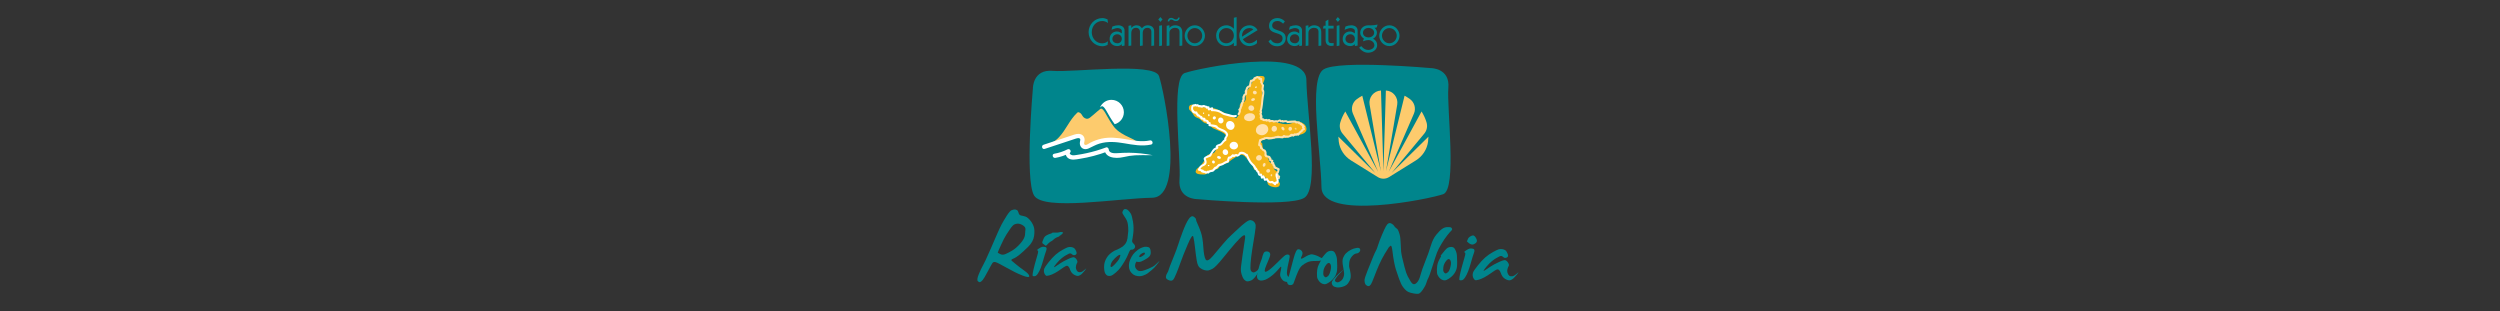 <?xml version="1.0" encoding="UTF-8" standalone="no"?>
<!-- Created with Inkscape (http://www.inkscape.org/) -->

<svg
   width="578"
   height="72"
   viewBox="-226 -4 578 72"
   version="1.1"
   id="svg1"
   xmlns="http://www.w3.org/2000/svg"
   xmlns:svg="http://www.w3.org/2000/svg">
  <rect x="-226" y="-4" width="578" height="72" fill="#333333" stroke="none"/>
  <defs
     id="defs1" />
  <g
     id="layer1"
     transform="matrix(1.847,0,0,1.847,-131.484,-242.439)">
    <path
       id="path1"
       d="m 86.79,131.722 c 0.272,0 0.537,0.111 0.668,0.215 l 0.063,0.05 -0.055,-0.464 -0.017,-0.008 c -0.127,-0.059 -0.379,-0.157 -0.636,-0.157 -0.948,0 -1.719,0.791 -1.719,1.763 0,0.972 0.771,1.763 1.719,1.763 0.256,0 0.508,-0.099 0.636,-0.157 l 0.017,-0.008 0.055,-0.464 -0.063,0.05 c -0.064,0.05 -0.302,0.214 -0.668,0.214 -0.729,0 -1.301,-0.614 -1.301,-1.397 0,-0.783 0.572,-1.397 1.301,-1.397"
       style="fill:#00858c;fill-opacity:1;fill-rule:nonzero;stroke:none;stroke-width:0.353" />
    <path
       id="path2"
       d="m 88.699,134.516 c -0.308,0 -0.627,-0.198 -0.627,-0.53 0,-0.355 0.254,-0.602 0.617,-0.602 0.329,0 0.559,0.234 0.559,0.569 0,0.327 -0.231,0.564 -0.549,0.564 z m 0.106,-2.254 c -0.236,0 -0.483,0.051 -0.716,0.147 l -0.015,0.006 -0.113,0.404 0.06,-0.021 c 0.046,-0.016 0.095,-0.034 0.144,-0.052 0.175,-0.065 0.373,-0.139 0.548,-0.139 0.295,0 0.535,0.151 0.535,0.338 v 0.333 c -0.133,-0.106 -0.352,-0.241 -0.602,-0.241 -0.542,0 -0.92,0.39 -0.92,0.948 0,0.508 0.401,0.876 0.954,0.876 0.241,0 0.446,-0.089 0.569,-0.241 v 0.248 l 0.346,-0.071 v -1.891 c 0,-0.443 -0.409,-0.645 -0.79,-0.645"
       style="fill:#00858c;fill-opacity:1;fill-rule:nonzero;stroke:none;stroke-width:0.353" />
    <path
       id="path3"
       d="m 92.456,132.262 c -0.257,0 -0.517,0.142 -0.688,0.374 -0.174,-0.253 -0.335,-0.374 -0.709,-0.374 -0.201,0 -0.476,0.133 -0.622,0.341 v -0.348 l -0.346,0.071 v 2.522 l 0.346,-0.048 v -1.527 c 0,-0.448 0.216,-0.694 0.607,-0.694 0.281,0 0.477,0.2 0.477,0.487 v 1.782 l 0.346,-0.048 v -1.527 c 0,-0.448 0.216,-0.694 0.607,-0.694 0.281,0 0.477,0.2 0.477,0.487 v 1.782 l 0.346,-0.048 v -1.792 c 0,-0.467 -0.315,-0.746 -0.843,-0.746"
       style="fill:#00858c;fill-opacity:1;fill-rule:nonzero;stroke:none;stroke-width:0.353" />
    <path
       id="path4"
       d="m 93.932,134.87 0.346,-0.071 v -2.544 l -0.346,0.071 z"
       style="fill:#00858c;fill-opacity:1;fill-rule:nonzero;stroke:none;stroke-width:0.353" />
    <path
       id="path5"
       d="m 93.815,131.534 0.266,0.301 0.266,-0.301 -0.266,-0.301 z"
       style="fill:#00858c;fill-opacity:1;fill-rule:nonzero;stroke:none;stroke-width:0.353" />
    <path
       id="path6"
       d="m 95.887,132.262 c -0.289,0 -0.535,0.161 -0.675,0.34 v -0.348 l -0.346,0.071 v 2.522 l 0.346,-0.048 v -1.595 c 0,-0.469 0.47,-0.627 0.684,-0.627 0.373,0 0.578,0.18 0.578,0.506 v 1.763 l 0.346,-0.048 v -1.652 c 0,-0.58 -0.323,-0.886 -0.934,-0.886"
       style="fill:#00858c;fill-opacity:1;fill-rule:nonzero;stroke:none;stroke-width:0.353" />
    <path
       id="path7"
       d="m 98.388,134.516 c -0.501,0 -0.925,-0.437 -0.925,-0.954 0,-0.517 0.424,-0.954 0.925,-0.954 0.502,0 0.925,0.437 0.925,0.954 0,0.517 -0.424,0.954 -0.925,0.954 z m 0,-2.254 c -0.76,0 -1.271,0.672 -1.271,1.3 0,0.628 0.511,1.3 1.271,1.3 0.761,0 1.271,-0.672 1.271,-1.3 0,-0.628 -0.511,-1.3 -1.271,-1.3"
       style="fill:#00858c;fill-opacity:1;fill-rule:nonzero;stroke:none;stroke-width:0.353" />
    <path
       id="path8"
       d="m 102.329,132.608 c 0.559,0 0.949,0.394 0.949,0.959 0,0.514 -0.43,0.949 -0.94,0.949 -0.55,0 -0.935,-0.396 -0.935,-0.964 0,-0.565 0.479,-0.944 0.925,-0.944 z m 0.949,0.089 c -0.199,-0.209 -0.512,-0.435 -0.935,-0.435 -0.721,0 -1.286,0.567 -1.286,1.29 0,0.759 0.545,1.31 1.295,1.31 0.388,0 0.732,-0.2 0.925,-0.415 v 0.422 l 0.346,-0.071 v -3.555 l -0.346,0.072 z"
       style="fill:#00858c;fill-opacity:1;fill-rule:nonzero;stroke:none;stroke-width:0.353" />
    <path
       id="path9"
       d="m 105.249,132.608 c 0.177,0 0.346,0.064 0.463,0.173 l -1.402,0.9 c -0.008,-0.052 -0.01,-0.104 -0.01,-0.143 0,-0.53 0.408,-0.93 0.949,-0.93 z m 0.983,0.236 c -0.145,-0.28 -0.514,-0.582 -0.983,-0.582 -0.751,0 -1.296,0.534 -1.296,1.271 0,0.77 0.541,1.329 1.286,1.329 0.282,0 0.689,-0.121 0.92,-0.352 l 0.01,-0.01 v -0.422 l -0.055,0.045 c -0.321,0.267 -0.605,0.392 -0.894,0.392 -0.412,0 -0.71,-0.307 -0.814,-0.517 l 1.841,-1.128 z"
       style="fill:#00858c;fill-opacity:1;fill-rule:nonzero;stroke:none;stroke-width:0.353" />
    <path
       id="path10"
       d="m 108.786,132.887 c -0.383,-0.124 -0.714,-0.231 -0.714,-0.583 0,-0.43 0.348,-0.583 0.675,-0.583 0.265,0 0.445,0.114 0.667,0.31 l 0.026,0.023 0.224,-0.27 -0.019,-0.021 c -0.229,-0.255 -0.564,-0.406 -0.897,-0.406 -0.532,0 -1.069,0.299 -1.069,0.968 0,0.632 0.5,0.787 0.941,0.924 0.405,0.126 0.755,0.234 0.755,0.647 0,0.378 -0.263,0.622 -0.67,0.622 -0.352,0 -0.588,-0.134 -0.791,-0.447 l -0.02,-0.031 -0.283,0.224 0.015,0.025 c 0.227,0.389 0.599,0.595 1.074,0.595 0.629,0 1.069,-0.418 1.069,-1.016 0,-0.661 -0.522,-0.829 -0.982,-0.978"
       style="fill:#00858c;fill-opacity:1;fill-rule:nonzero;stroke:none;stroke-width:0.353" />
    <path
       id="path11"
       d="m 110.915,134.516 c -0.308,0 -0.626,-0.198 -0.626,-0.53 0,-0.355 0.254,-0.602 0.617,-0.602 0.329,0 0.559,0.234 0.559,0.569 0,0.327 -0.231,0.564 -0.55,0.564 z m 0.106,-2.254 c -0.235,0 -0.483,0.051 -0.716,0.147 l -0.015,0.006 -0.113,0.404 0.06,-0.021 c 0.046,-0.016 0.094,-0.034 0.144,-0.052 0.175,-0.065 0.373,-0.139 0.548,-0.139 0.295,0 0.535,0.151 0.535,0.338 v 0.333 c -0.133,-0.106 -0.352,-0.241 -0.602,-0.241 -0.541,0 -0.92,0.39 -0.92,0.948 0,0.508 0.401,0.876 0.953,0.876 0.241,0 0.447,-0.089 0.569,-0.241 v 0.248 l 0.346,-0.071 v -1.891 c 0,-0.443 -0.409,-0.645 -0.789,-0.645"
       style="fill:#00858c;fill-opacity:1;fill-rule:nonzero;stroke:none;stroke-width:0.353" />
    <path
       id="path12"
       d="m 113.285,132.262 c -0.289,0 -0.535,0.161 -0.675,0.34 v -0.348 l -0.346,0.071 v 2.522 l 0.346,-0.048 v -1.595 c 0,-0.469 0.47,-0.627 0.684,-0.627 0.373,0 0.578,0.18 0.578,0.506 v 1.763 l 0.346,-0.048 v -1.652 c 0,-0.58 -0.323,-0.886 -0.934,-0.886"
       style="fill:#00858c;fill-opacity:1;fill-rule:nonzero;stroke:none;stroke-width:0.353" />
    <path
       id="path13"
       d="m 115.507,134.497 c -0.292,0 -0.4,-0.101 -0.4,-0.371 v -1.46 h 0.655 v -0.346 h -0.655 v -0.77 l -0.346,0.191 v 0.579 h -0.248 l -0.084,0.346 h 0.332 v 1.455 c 0,0.459 0.263,0.722 0.722,0.722 0.087,0 0.175,-0.014 0.257,-0.029 l 0.027,-0.005 v -0.325 l -0.038,0.005 c -0.075,0.009 -0.146,0.009 -0.222,0.009"
       style="fill:#00858c;fill-opacity:1;fill-rule:nonzero;stroke:none;stroke-width:0.353" />
    <path
       id="path14"
       d="m 116.031,131.534 0.266,0.301 0.266,-0.301 -0.266,-0.301 z"
       style="fill:#00858c;fill-opacity:1;fill-rule:nonzero;stroke:none;stroke-width:0.353" />
    <path
       id="path15"
       d="m 116.148,134.87 0.346,-0.071 v -2.544 l -0.346,0.071 z"
       style="fill:#00858c;fill-opacity:1;fill-rule:nonzero;stroke:none;stroke-width:0.353" />
    <path
       id="path16"
       d="m 117.873,134.516 c -0.308,0 -0.627,-0.198 -0.627,-0.53 0,-0.355 0.254,-0.602 0.617,-0.602 0.329,0 0.559,0.234 0.559,0.569 0,0.327 -0.231,0.564 -0.55,0.564 z m 0.106,-2.254 c -0.236,0 -0.483,0.051 -0.716,0.147 l -0.015,0.006 -0.113,0.404 0.06,-0.021 c 0.046,-0.016 0.094,-0.034 0.144,-0.052 0.175,-0.065 0.373,-0.139 0.548,-0.139 0.295,0 0.535,0.151 0.535,0.338 v 0.333 c -0.133,-0.106 -0.352,-0.241 -0.603,-0.241 -0.541,0 -0.92,0.39 -0.92,0.948 0,0.508 0.401,0.876 0.954,0.876 0.241,0 0.447,-0.089 0.569,-0.241 v 0.248 l 0.346,-0.071 v -1.891 c 0,-0.443 -0.409,-0.645 -0.79,-0.645"
       style="fill:#00858c;fill-opacity:1;fill-rule:nonzero;stroke:none;stroke-width:0.353" />
    <path
       id="path17"
       d="m 120.841,133.196 c 0,0.365 -0.36,0.583 -0.709,0.583 -0.336,0 -0.694,-0.204 -0.694,-0.583 0,-0.38 0.355,-0.607 0.699,-0.607 0.346,0 0.704,0.227 0.704,0.607 z m 0.308,-0.667 0.017,-0.005 0.102,-0.354 -0.054,0.011 c -0.304,0.062 -0.555,0.091 -0.788,0.091 -0.048,0 -0.096,-0.002 -0.145,-0.005 -0.05,-0.002 -0.1,-0.005 -0.149,-0.005 -0.612,0 -1.04,0.39 -1.04,0.949 0,0.27 0.2,0.573 0.46,0.702 l -0.113,0.356 0.064,-0.024 c 0.236,-0.089 0.405,-0.137 0.619,-0.137 0.361,0 0.747,0.267 0.747,0.665 0,0.343 -0.399,0.574 -0.771,0.574 -0.318,0 -0.582,-0.141 -0.856,-0.456 l -0.021,-0.023 -0.263,0.197 0.02,0.027 c 0.285,0.382 0.685,0.601 1.096,0.601 0.553,0 1.141,-0.336 1.141,-0.958 0,-0.347 -0.175,-0.622 -0.509,-0.798 0.29,-0.143 0.48,-0.434 0.48,-0.743 0,-0.232 -0.1,-0.438 -0.306,-0.628 0.015,10e-4 0.031,0.002 0.047,0.002 0.082,0 0.137,-0.009 0.222,-0.035"
       style="fill:#00858c;fill-opacity:1;fill-rule:nonzero;stroke:none;stroke-width:0.353" />
    <path
       id="path18"
       d="m 122.743,134.516 c -0.501,0 -0.925,-0.437 -0.925,-0.954 0,-0.517 0.424,-0.954 0.925,-0.954 0.502,0 0.926,0.437 0.926,0.954 0,0.517 -0.424,0.954 -0.926,0.954 z m 0,-2.254 c -0.76,0 -1.271,0.672 -1.271,1.3 0,0.628 0.511,1.3 1.271,1.3 0.76,0 1.271,-0.672 1.271,-1.3 0,-0.628 -0.511,-1.3 -1.271,-1.3"
       style="fill:#00858c;fill-opacity:1;fill-rule:nonzero;stroke:none;stroke-width:0.353" />
    <path
       id="path19"
       d="m 78.12,140.166 c 0,0 -0.02,-2.417 2.468,-2.201 2.487,0.217 12.698,-1.111 13.315,0.645 0.616,1.756 3.358,15.183 -0.864,15.239 -4.223,0.056 -13.58,1.679 -14.765,-0.277 -1.185,-1.956 -0.152,-13.405 -0.152,-13.405"
       style="fill:#00858c;fill-opacity:1;fill-rule:nonzero;stroke:none;stroke-width:0.353" />
    <path
       id="path20"
       d="m 98.673,154.021 c 0,0 -2.417,0.02 -2.201,-2.468 0.217,-2.487 -1.111,-12.698 0.645,-13.315 1.755,-0.616 15.183,-3.358 15.238,0.865 0.056,4.223 1.679,13.58 -0.277,14.765 -1.956,1.186 -13.405,0.153 -13.405,0.153"
       style="fill:#00858c;fill-opacity:1;fill-rule:nonzero;stroke:none;stroke-width:0.353" />
    <path
       id="path21"
       d="m 127.927,137.62 c 0,0 2.417,-0.019 2.201,2.468 -0.216,2.488 1.11,12.698 -0.645,13.315 -1.755,0.616 -15.183,3.358 -15.238,-0.865 -0.056,-4.223 -1.679,-13.58 0.277,-14.765 1.956,-1.185 13.405,-0.153 13.405,-0.153"
       style="fill:#00858c;fill-opacity:1;fill-rule:nonzero;stroke:none;stroke-width:0.353" />
    <path
       id="path22"
       d="m 126.058,149.177 c 0.83,-0.516 1.394,-1.372 1.527,-2.34 0.029,-0.208 0.046,-0.42 0.051,-0.635 l -4.618,4.549 4.093,-4.927 c 0.326,-0.392 0.432,-0.92 0.285,-1.408 -0.148,-0.487 -0.359,-0.946 -0.625,-1.367 l -4.113,7.561 3.158,-7.286 c 0.283,-0.652 0.072,-1.412 -0.503,-1.831 -0.211,-0.153 -0.434,-0.293 -0.666,-0.416 l -2.332,9.461 1.411,-8.345 c 0.15,-0.889 -0.504,-1.714 -1.403,-1.765 l -0.018,-7e-4 -0.306,10.11 -0.306,-10.11 c -0.006,1.1e-4 -0.011,3.6e-4 -0.018,7.1e-4 -0.9,0.051 -1.553,0.877 -1.403,1.765 l 1.411,8.344 -2.332,-9.459 c -0.238,0.127 -0.466,0.27 -0.682,0.429 -0.568,0.416 -0.767,1.173 -0.487,1.818 l 3.157,7.284 -4.112,-7.558 c -0.265,0.42 -0.478,0.878 -0.625,1.364 -0.148,0.487 -0.042,1.017 0.284,1.409 l 4.092,4.926 -4.618,-4.549 c 0.005,0.215 0.022,0.427 0.051,0.635 0.133,0.968 0.698,1.824 1.528,2.34 l 1.168,0.727 2.186,1.359 c 0.432,0.269 0.979,0.269 1.411,0 l 2.186,-1.359 1.168,-0.727 z"
       style="fill:#fdcb6d;fill-opacity:1;fill-rule:nonzero;stroke:none;stroke-width:0.353" />
    <path
       id="path23"
       d="m 97.614,156.53 c 0.225,-0.331 0.433,-0.436 0.625,-0.315 0.192,0.121 0.291,0.236 0.297,0.345 0.006,0.11 0.071,0.295 0.195,0.555 0.124,0.26 0.263,0.609 0.417,1.046 0.154,0.438 0.256,1.057 0.306,1.859 0.05,0.801 0.149,1.322 0.297,1.562 0.148,0.239 0.455,0.083 0.922,-0.47 0.467,-0.554 0.89,-1.056 1.269,-1.508 0.378,-0.453 0.754,-0.846 1.127,-1.18 0.373,-0.334 0.653,-0.594 0.843,-0.781 0.189,-0.186 0.445,-0.405 0.767,-0.656 0.322,-0.251 0.559,-0.364 0.71,-0.337 0.151,0.027 0.275,0.083 0.373,0.168 0.097,0.086 0.171,0.204 0.222,0.355 0.05,0.151 0.019,0.556 -0.093,1.215 -0.113,0.659 -0.219,1.319 -0.32,1.978 -0.1,0.66 -0.168,1.232 -0.204,1.717 -0.035,0.485 -0.022,0.784 0.04,0.896 0.062,0.112 0.147,0.182 0.253,0.208 0.106,0.027 0.238,-0.01 0.395,-0.111 0.156,-0.1 0.358,-0.31 0.603,-0.63 0.245,-0.319 0.176,-0.138 -0.209,0.546 -0.384,0.683 -0.72,1.085 -1.007,1.206 -0.287,0.121 -0.492,0.151 -0.616,0.089 -0.124,-0.062 -0.231,-0.149 -0.32,-0.262 -0.088,-0.113 -0.176,-0.312 -0.262,-0.598 -0.086,-0.287 -0.111,-0.591 -0.076,-0.914 0.035,-0.322 0.098,-0.794 0.187,-1.415 0.089,-0.621 0.152,-1.049 0.191,-1.287 0.039,-0.236 0.083,-0.529 0.133,-0.877 0.05,-0.35 -0.025,-0.467 -0.226,-0.355 -0.201,0.113 -0.523,0.423 -0.967,0.931 -0.444,0.508 -0.971,1.142 -1.584,1.898 -0.612,0.757 -1.043,1.2 -1.295,1.33 -0.252,0.13 -0.439,0.203 -0.563,0.218 -0.124,0.015 -0.281,-0.003 -0.47,-0.053 -0.189,-0.05 -0.375,-0.148 -0.559,-0.293 -0.183,-0.145 -0.312,-0.442 -0.386,-0.892 -0.074,-0.449 -0.145,-0.984 -0.213,-1.606 -0.068,-0.621 -0.139,-1.079 -0.213,-1.375 -0.074,-0.296 -0.315,0.038 -0.723,1.003 -0.408,0.964 -0.695,1.684 -0.86,2.16 -0.166,0.476 -0.341,0.942 -0.528,1.397 -0.186,0.455 -0.329,0.732 -0.43,0.83 -0.101,0.097 -0.231,0.127 -0.39,0.088 -0.16,-0.038 -0.29,-0.102 -0.39,-0.191 -0.101,-0.088 -0.133,-0.212 -0.098,-0.372 0.035,-0.16 0.092,-0.295 0.169,-0.408 0.077,-0.113 0.133,-0.244 0.169,-0.395 0.035,-0.151 0.214,-0.619 0.537,-1.406 0.322,-0.786 0.541,-1.371 0.656,-1.752 0.116,-0.382 0.305,-0.921 0.568,-1.619 0.263,-0.698 0.507,-1.212 0.732,-1.543"
       style="fill:#00858c;fill-opacity:1;fill-rule:nonzero;stroke:none;stroke-width:0.353" />
    <path
       id="path24"
       d="m 106.953,160.914 c 0.053,-0.212 0.176,-0.301 0.297,-0.33 0.121,-0.029 0.236,-0.023 0.346,0.017 0.109,0.042 0.18,0.114 0.213,0.218 0.033,0.103 0.027,0.226 -0.018,0.368 -0.044,0.142 -0.195,0.515 -0.453,1.117 -0.257,0.603 -0.265,0.869 -0.022,0.799 0.242,-0.071 0.677,-0.42 1.304,-1.047 0.627,-0.627 0.999,-0.97 1.118,-1.03 0.124,-0.065 0.232,-0.088 0.324,-0.071 0.091,0.018 0.155,0.061 0.19,0.128 0.036,0.068 0,0.325 -0.106,0.772 -0.106,0.447 -0.177,0.826 -0.213,1.14 -0.035,0.314 -0.006,0.534 0.089,0.661 0.094,0.127 0.259,0.172 0.492,0.137 0.233,-0.035 0.072,-0.192 0.344,-0.47 0.272,-0.278 0.303,-0.291 0.093,-0.04 -0.21,0.252 0.009,0.478 -0.171,0.679 -0.181,0.201 -0.339,0.328 -0.475,0.381 -0.136,0.053 -0.294,0.066 -0.475,0.035 -0.18,-0.029 -0.327,-0.1 -0.439,-0.213 -0.112,-0.112 -0.201,-0.247 -0.266,-0.404 -0.065,-0.157 -0.071,-0.349 -0.018,-0.577 0.054,-0.228 0.087,-0.424 0.102,-0.589 0.015,-0.166 -0.052,-0.156 -0.199,0.026 -0.148,0.183 -0.33,0.383 -0.546,0.599 -0.216,0.216 -0.445,0.407 -0.687,0.572 -0.243,0.166 -0.434,0.272 -0.572,0.32 -0.139,0.047 -0.278,0.081 -0.417,0.102 -0.139,0.021 -0.268,-0.004 -0.386,-0.075 -0.118,-0.071 -0.192,-0.182 -0.221,-0.333 -0.03,-0.15 0,-0.375 0.088,-0.674 0.089,-0.298 0.175,-0.812 0.385,-1.326 0.21,-0.515 0.17,-0.55 0.212,-0.683 z"
       style="fill:#00858c;fill-opacity:1;fill-rule:nonzero;stroke:none;stroke-width:0.353" />
    <path
       id="path25"
       d="m 110.739,161.497 c 0.213,-0.822 0.418,-1.224 0.616,-1.206 0.198,0.017 0.348,0.107 0.448,0.266 0.101,0.159 0.09,0.356 -0.031,0.59 -0.121,0.233 -0.133,0.343 -0.036,0.328 0.098,-0.014 0.226,-0.073 0.386,-0.177 0.16,-0.103 0.312,-0.186 0.457,-0.248 0.145,-0.062 0.262,-0.102 0.35,-0.12 0.088,-0.017 0.258,0.012 0.51,0.089 0.252,0.077 0.489,0.185 0.714,0.324 0.225,0.139 0.522,0.151 0.892,0.035 0.369,-0.115 0.33,-0.077 -0.12,0.115 -0.45,0.192 -0.909,0.282 -1.379,0.27 -0.47,-0.012 -0.834,0.044 -1.091,0.168 -0.258,0.125 -0.475,0.262 -0.652,0.413 -0.177,0.151 -0.342,0.399 -0.492,0.745 -0.15,0.346 -0.266,0.637 -0.346,0.874 -0.08,0.236 -0.15,0.43 -0.213,0.581 -0.062,0.151 -0.189,0.231 -0.382,0.239 -0.192,0.009 -0.319,-0.06 -0.381,-0.208 -0.062,-0.148 -0.077,-0.244 -0.044,-0.288 0.033,-0.045 0.121,-0.315 0.266,-0.812 0.145,-0.497 0.321,-1.157 0.528,-1.979"
       style="fill:#00858c;fill-opacity:1;fill-rule:nonzero;stroke:none;stroke-width:0.353" />
    <path
       id="path26"
       d="m 117.931,160.362 c 0.237,-0.119 0.473,-0.196 0.71,-0.231 0.236,-0.035 0.38,0.009 0.43,0.134 0.05,0.124 0.027,0.245 -0.071,0.364 -0.098,0.118 -0.231,0.184 -0.399,0.199 -0.169,0.015 -0.35,0.136 -0.545,0.364 -0.195,0.228 -0.308,0.497 -0.337,0.807 -0.03,0.31 -0.022,0.525 0.022,0.643 0.045,0.118 0.093,0.349 0.146,0.692 0.053,0.343 0.018,0.637 -0.107,0.883 -0.124,0.246 -0.257,0.425 -0.399,0.537 -0.142,0.112 -0.318,0.195 -0.528,0.249 -0.21,0.052 -0.389,0.08 -0.537,0.08 -0.148,0 -0.306,-0.036 -0.474,-0.107 -0.168,-0.07 -0.272,-0.217 -0.311,-0.439 -0.038,-0.221 0.273,-0.632 0.932,-1.232 0.659,-0.6 0.711,-0.619 0.156,-0.054 -0.557,0.566 -0.773,0.916 -0.653,1.051 0.121,0.137 0.266,0.172 0.435,0.107 0.169,-0.065 0.302,-0.152 0.399,-0.262 0.098,-0.11 0.17,-0.242 0.217,-0.4 0.048,-0.156 0.068,-0.301 0.062,-0.435 -0.006,-0.133 -0.052,-0.428 -0.138,-0.887 -0.086,-0.458 -0.086,-0.803 0,-1.033 0.086,-0.23 0.213,-0.43 0.382,-0.599 0.169,-0.168 0.371,-0.311 0.608,-0.43"
       style="fill:#00858c;fill-opacity:1;fill-rule:nonzero;stroke:none;stroke-width:0.353" />
    <path
       id="path27"
       d="m 123.022,157.092 c 0.153,0.083 0.26,0.178 0.319,0.284 0.059,0.107 0.142,0.196 0.248,0.267 0.107,0.071 0.183,0.147 0.231,0.23 0.047,0.083 0.112,0.261 0.195,0.532 0.083,0.272 0.13,0.639 0.142,1.1 0.012,0.461 0.03,0.804 0.053,1.029 0.024,0.225 0.065,0.473 0.124,0.745 0.059,0.272 0.16,0.68 0.302,1.224 0.142,0.545 0.272,0.929 0.39,1.153 0.118,0.225 0.242,0.444 0.373,0.657 0.13,0.213 0.26,0.331 0.39,0.355 0.13,0.024 0.278,-0.059 0.443,-0.249 0.166,-0.189 0.302,-0.49 0.408,-0.904 0.107,-0.414 0.308,-0.988 0.603,-1.721 0.295,-0.733 0.526,-1.381 0.692,-1.943 0.166,-0.562 0.391,-1.017 0.675,-1.366 0.284,-0.349 0.529,-0.594 0.736,-0.736 0.207,-0.142 0.414,-0.216 0.621,-0.222 0.207,-0.006 0.352,0 0.434,0.018 0.083,0.017 0.142,0.074 0.177,0.169 0.036,0.094 0.006,0.183 -0.088,0.266 -0.095,0.083 -0.26,0.273 -0.497,0.568 -0.237,0.296 -0.485,0.663 -0.745,1.1 -0.26,0.438 -0.444,0.798 -0.55,1.083 -0.106,0.283 -0.296,0.857 -0.567,1.721 -0.272,0.863 -0.444,1.348 -0.515,1.454 -0.071,0.107 -0.148,0.296 -0.231,0.568 -0.083,0.272 -0.23,0.562 -0.444,0.869 -0.213,0.308 -0.391,0.479 -0.532,0.515 -0.142,0.035 -0.361,0.024 -0.656,-0.036 -0.296,-0.059 -0.503,-0.117 -0.621,-0.177 -0.118,-0.059 -0.225,-0.13 -0.319,-0.213 -0.095,-0.083 -0.219,-0.225 -0.373,-0.426 -0.154,-0.201 -0.319,-0.55 -0.497,-1.047 -0.177,-0.497 -0.307,-0.881 -0.39,-1.153 -0.083,-0.272 -0.16,-0.597 -0.231,-0.976 -0.071,-0.378 -0.136,-0.816 -0.195,-1.313 -0.059,-0.497 -0.136,-0.716 -0.231,-0.657 -0.094,0.059 -0.177,0.136 -0.248,0.231 -0.071,0.094 -0.237,0.361 -0.497,0.798 -0.26,0.438 -0.497,0.899 -0.71,1.384 -0.213,0.485 -0.414,0.982 -0.603,1.49 -0.189,0.509 -0.34,0.837 -0.452,0.985 -0.113,0.148 -0.237,0.196 -0.373,0.142 -0.136,-0.053 -0.234,-0.139 -0.293,-0.257 -0.059,-0.118 -0.089,-0.265 -0.089,-0.443 0,-0.178 0.118,-0.562 0.355,-1.153 0.236,-0.591 0.455,-1.135 0.656,-1.632 0.201,-0.496 0.337,-0.798 0.408,-0.905 0.071,-0.106 0.166,-0.348 0.284,-0.728 0.118,-0.378 0.284,-0.816 0.497,-1.312 0.213,-0.497 0.372,-0.84 0.479,-1.029 0.106,-0.189 0.214,-0.314 0.324,-0.373 0.11,-0.059 0.238,-0.048 0.386,0.035"
       style="fill:#00858c;fill-opacity:1;fill-rule:nonzero;stroke:none;stroke-width:0.353" />
    <path
       id="path28"
       d="m 132.793,160.211 c 0.13,-0.029 0.279,-0.02 0.448,0.027 0.168,0.047 0.198,0.218 0.089,0.514 -0.11,0.295 -0.229,0.68 -0.36,1.153 -0.13,0.474 -0.253,0.858 -0.368,1.153 -0.115,0.296 -0.243,0.552 -0.386,0.768 -0.142,0.216 -0.278,0.333 -0.408,0.35 -0.13,0.018 -0.22,0.013 -0.271,-0.013 -0.05,-0.027 -0.055,-0.164 -0.013,-0.412 0.041,-0.249 0.129,-0.629 0.262,-1.14 0.133,-0.512 0.258,-0.956 0.377,-1.335 0.118,-0.379 0.12,-0.573 0.004,-0.581 -0.115,-0.009 -0.071,-0.084 0.133,-0.226 0.204,-0.142 0.368,-0.227 0.493,-0.257"
       style="fill:#00858c;fill-opacity:1;fill-rule:nonzero;stroke:none;stroke-width:0.353" />
    <path
       id="path29"
       d="m 136.436,160.3 c 0.136,-0.036 0.285,-0.042 0.448,-0.018 0.163,0.025 0.293,0.074 0.39,0.151 0.098,0.077 0.191,0.228 0.28,0.452 0.088,0.225 0.049,0.376 -0.12,0.452 -0.169,0.077 -0.321,0.051 -0.457,-0.08 -0.136,-0.13 -0.278,-0.156 -0.426,-0.08 -0.148,0.077 -0.294,0.155 -0.439,0.235 -0.145,0.08 -0.324,0.206 -0.537,0.377 -0.213,0.172 -0.432,0.39 -0.657,0.657 -0.225,0.266 -0.349,0.436 -0.372,0.51 -0.024,0.074 0.034,0.064 0.173,-0.031 0.139,-0.095 0.352,-0.238 0.639,-0.43 0.287,-0.192 0.648,-0.389 1.083,-0.59 0.435,-0.201 0.71,-0.279 0.825,-0.235 0.116,0.045 0.215,0.126 0.297,0.245 0.083,0.118 0.13,0.22 0.142,0.306 0.012,0.086 -10e-4,0.154 -0.04,0.204 -0.039,0.051 -0.083,0.164 -0.133,0.342 -0.05,0.178 -0.046,0.349 0.013,0.515 0.059,0.165 0.134,0.279 0.226,0.341 0.091,0.062 0.217,0.08 0.377,0.053 0.159,-0.027 0.356,-0.148 0.59,-0.364 0.234,-0.215 0.223,-0.165 -0.031,0.152 -0.255,0.316 -0.456,0.517 -0.603,0.603 -0.148,0.086 -0.263,0.128 -0.346,0.124 -0.083,-0.003 -0.191,-0.029 -0.324,-0.08 -0.133,-0.05 -0.259,-0.129 -0.377,-0.235 -0.118,-0.107 -0.211,-0.237 -0.279,-0.39 -0.068,-0.154 -0.114,-0.268 -0.138,-0.341 -0.024,-0.074 -0.079,-0.156 -0.164,-0.245 -0.086,-0.088 -0.191,-0.107 -0.315,-0.058 -0.124,0.05 -0.342,0.188 -0.653,0.413 -0.31,0.224 -0.6,0.409 -0.869,0.554 -0.269,0.145 -0.51,0.246 -0.723,0.302 -0.213,0.056 -0.35,0.076 -0.413,0.058 -0.062,-0.017 -0.13,-0.084 -0.204,-0.2 -0.074,-0.115 -0.117,-0.24 -0.128,-0.377 -0.012,-0.136 0.007,-0.273 0.058,-0.412 0.051,-0.139 0.239,-0.417 0.568,-0.834 0.328,-0.417 0.645,-0.759 0.949,-1.025 0.305,-0.266 0.629,-0.492 0.972,-0.678 0.343,-0.186 0.582,-0.3 0.718,-0.341"
       style="fill:#00858c;fill-opacity:1;fill-rule:nonzero;stroke:none;stroke-width:0.353" />
    <path
       id="path30"
       d="m 115.391,162.908 c -0.086,0.385 -0.197,0.634 -0.333,0.75 -0.136,0.116 -0.241,0.164 -0.315,0.146 -0.074,-0.018 -0.145,-0.083 -0.213,-0.195 -0.068,-0.112 -0.083,-0.307 -0.044,-0.585 0.038,-0.278 0.155,-0.541 0.35,-0.789 0.195,-0.248 0.358,-0.293 0.488,-0.133 0.13,0.154 0.152,0.423 0.067,0.807 z m 0.799,-1.219 c -0.004,-0.06 -0.007,-0.122 -0.012,-0.181 -0.025,-0.333 -0.171,-0.632 -0.286,-0.819 -0.058,-0.069 -0.121,-0.126 -0.195,-0.159 -0.106,-0.047 -0.241,-0.056 -0.403,-0.027 -0.163,0.03 -0.301,0.098 -0.413,0.204 -0.106,0.101 -0.248,0.264 -0.426,0.488 -0.177,0.225 -0.279,0.352 -0.306,0.381 -0.027,0.03 -0.014,0.037 0.04,0.022 0.053,-0.014 0.014,0.086 -0.116,0.302 -0.13,0.216 -0.226,0.423 -0.288,0.621 -0.062,0.198 -0.098,0.46 -0.107,0.785 -0.009,0.326 0.018,0.554 0.08,0.683 0.062,0.13 0.145,0.256 0.248,0.377 0.103,0.121 0.238,0.21 0.404,0.266 0.165,0.056 0.319,0.053 0.461,-0.009 0.142,-0.062 0.297,-0.155 0.466,-0.28 0.168,-0.124 0.31,-0.259 0.426,-0.404 0.115,-0.145 0.202,-0.282 0.262,-0.412 0.059,-0.13 0.103,-0.254 0.133,-0.373 0.029,-0.118 0.047,-0.298 0.053,-0.541 0.002,-0.099 0.003,-0.191 0.003,-0.282 -0.001,-0.077 -0.007,-0.285 -0.024,-0.644"
       style="fill:#00858c;fill-opacity:1;fill-rule:nonzero;stroke:none;stroke-width:0.353" />
    <path
       id="path31"
       d="m 130.404,162.424 c -0.086,0.384 -0.197,0.634 -0.332,0.749 -0.137,0.116 -0.241,0.164 -0.315,0.147 -0.074,-0.018 -0.146,-0.083 -0.213,-0.195 -0.068,-0.112 -0.083,-0.307 -0.044,-0.585 0.038,-0.278 0.155,-0.541 0.35,-0.789 0.195,-0.249 0.358,-0.293 0.488,-0.133 0.13,0.154 0.152,0.423 0.067,0.807 z m 0.8,-1.219 c -0.004,-0.06 -0.007,-0.122 -0.011,-0.181 -0.026,-0.332 -0.171,-0.632 -0.287,-0.819 -0.058,-0.069 -0.121,-0.126 -0.195,-0.159 -0.106,-0.047 -0.241,-0.056 -0.404,-0.026 -0.163,0.029 -0.3,0.097 -0.412,0.204 -0.106,0.101 -0.249,0.263 -0.426,0.488 -0.177,0.225 -0.279,0.352 -0.306,0.381 -0.027,0.03 -0.014,0.037 0.04,0.022 0.053,-0.014 0.015,0.086 -0.115,0.302 -0.13,0.216 -0.226,0.422 -0.288,0.62 -0.062,0.198 -0.098,0.46 -0.107,0.785 -0.009,0.325 0.018,0.553 0.08,0.683 0.062,0.13 0.145,0.256 0.249,0.377 0.103,0.121 0.238,0.21 0.404,0.266 0.165,0.056 0.319,0.053 0.461,-0.009 0.142,-0.062 0.297,-0.155 0.466,-0.279 0.168,-0.124 0.31,-0.259 0.426,-0.404 0.115,-0.145 0.202,-0.282 0.261,-0.412 0.059,-0.13 0.104,-0.254 0.133,-0.373 0.029,-0.118 0.047,-0.298 0.053,-0.541 0.002,-0.099 0.002,-0.191 0.002,-0.283 -0.001,-0.076 -0.007,-0.285 -0.024,-0.644"
       style="fill:#00858c;fill-opacity:1;fill-rule:nonzero;stroke:none;stroke-width:0.353" />
    <path
       id="path32"
       d="m 132.445,159.299 c 0,0 0.445,0.518 0.808,0.389 0.362,-0.13 0.495,-0.334 0.44,-0.545 -0.054,-0.212 -0.281,-0.632 -0.533,-0.575 -0.251,0.057 -0.529,0.269 -0.568,0.405 -0.039,0.136 -0.146,0.326 -0.146,0.326"
       style="fill:#00858c;fill-opacity:1;fill-rule:nonzero;stroke:none;stroke-width:0.353" />
    <path
       id="path33"
       d="m 76.816,157.269 c -0.257,-0.147 -0.495,-0.205 -0.713,-0.168 -0.219,0.036 -0.387,0.116 -0.505,0.242 -0.118,0.125 -0.233,0.273 -0.345,0.438 -0.112,0.168 -0.261,0.392 -0.447,0.677 -0.186,0.285 -0.415,0.727 -0.689,1.328 -0.274,0.603 -0.405,0.914 -0.394,0.936 0.011,0.022 0.115,0.082 0.311,0.179 0.197,0.1 0.41,0.101 0.64,0.004 0.23,-0.095 0.514,-0.244 0.853,-0.442 0.339,-0.2 0.682,-0.497 1.029,-0.895 0.347,-0.396 0.539,-0.746 0.575,-1.05 0.035,-0.302 0.056,-0.55 0.061,-0.742 0.006,-0.191 -0.121,-0.36 -0.377,-0.508 z m -1.321,-1.878 c 0.164,-0.055 0.29,-0.079 0.378,-0.075 0.087,0.007 0.175,0.034 0.262,0.083 0.088,0.05 0.153,0.168 0.197,0.353 0.044,0.187 0.158,0.296 0.344,0.328 0.186,0.033 0.361,0.076 0.525,0.131 0.164,0.055 0.35,0.202 0.557,0.442 0.208,0.241 0.362,0.509 0.463,0.805 0.102,0.295 0.118,0.686 0.05,1.173 -0.068,0.487 -0.319,0.942 -0.75,1.366 -0.432,0.424 -0.795,0.754 -1.087,0.992 -0.293,0.238 -0.556,0.401 -0.788,0.489 -0.233,0.086 -0.282,0.181 -0.149,0.282 0.134,0.101 0.307,0.244 0.517,0.427 0.21,0.182 0.537,0.432 0.98,0.745 0.444,0.316 0.668,0.557 0.673,0.726 0.006,0.17 -0.278,0.144 -0.85,-0.077 -0.571,-0.221 -1.233,-0.545 -1.985,-0.972 -0.752,-0.427 -1.215,-0.662 -1.39,-0.705 -0.176,-0.045 -0.307,0 -0.394,0.13 -0.088,0.132 -0.284,0.487 -0.591,1.066 -0.306,0.58 -0.514,0.931 -0.623,1.051 -0.109,0.121 -0.208,0.202 -0.296,0.246 -0.087,0.045 -0.188,0.007 -0.303,-0.106 -0.115,-0.116 -0.077,-0.405 0.114,-0.871 0.192,-0.465 0.37,-0.839 0.533,-1.124 0.164,-0.285 0.449,-0.891 0.854,-1.821 0.404,-0.929 0.716,-1.646 0.935,-2.149 0.218,-0.503 0.404,-0.897 0.558,-1.182 0.154,-0.283 0.361,-0.634 0.623,-1.051 0.263,-0.415 0.476,-0.65 0.64,-0.704"
       style="fill:#00858c;fill-opacity:1;fill-rule:nonzero;stroke:none;stroke-width:0.353" />
    <path
       id="path34"
       d="m 79.281,159.997 c 0.121,-0.027 0.259,-0.02 0.415,0.025 0.155,0.043 0.182,0.202 0.081,0.476 -0.102,0.274 -0.212,0.628 -0.332,1.065 -0.121,0.438 -0.235,0.794 -0.341,1.067 -0.107,0.274 -0.226,0.51 -0.357,0.71 -0.131,0.2 -0.256,0.308 -0.377,0.324 -0.12,0.017 -0.204,0.013 -0.251,-0.012 -0.046,-0.024 -0.051,-0.152 -0.012,-0.381 0.038,-0.23 0.118,-0.582 0.242,-1.055 0.123,-0.472 0.239,-0.884 0.348,-1.234 0.109,-0.35 0.111,-0.529 0.005,-0.537 -0.107,-0.008 -0.066,-0.077 0.123,-0.209 0.188,-0.131 0.34,-0.21 0.455,-0.238"
       style="fill:#00858c;fill-opacity:1;fill-rule:nonzero;stroke:none;stroke-width:0.353" />
    <path
       id="path35"
       d="m 82.519,160.041 c 0.125,-0.033 0.264,-0.038 0.414,-0.017 0.151,0.023 0.271,0.069 0.361,0.139 0.091,0.071 0.177,0.21 0.259,0.418 0.082,0.209 0.045,0.349 -0.111,0.42 -0.156,0.071 -0.296,0.046 -0.422,-0.074 -0.126,-0.12 -0.258,-0.145 -0.394,-0.075 -0.136,0.071 -0.272,0.145 -0.406,0.218 -0.134,0.073 -0.299,0.19 -0.497,0.348 -0.197,0.159 -0.399,0.361 -0.607,0.608 -0.208,0.246 -0.323,0.403 -0.345,0.471 -0.022,0.069 0.032,0.059 0.16,-0.028 0.129,-0.088 0.326,-0.22 0.591,-0.399 0.265,-0.178 0.599,-0.359 1.001,-0.545 0.401,-0.186 0.656,-0.259 0.762,-0.217 0.107,0.041 0.199,0.116 0.275,0.225 0.076,0.11 0.12,0.204 0.131,0.282 0.011,0.08 -0.001,0.144 -0.036,0.189 -0.036,0.047 -0.077,0.151 -0.124,0.316 -0.047,0.165 -0.042,0.324 0.012,0.476 0.054,0.153 0.124,0.258 0.209,0.317 0.084,0.057 0.201,0.072 0.349,0.048 0.147,-0.025 0.33,-0.136 0.546,-0.337 0.216,-0.2 0.207,-0.152 -0.029,0.139 -0.235,0.295 -0.422,0.479 -0.558,0.559 -0.137,0.08 -0.243,0.117 -0.32,0.114 -0.076,-0.002 -0.177,-0.027 -0.3,-0.074 -0.123,-0.045 -0.239,-0.118 -0.349,-0.217 -0.109,-0.098 -0.195,-0.217 -0.258,-0.36 -0.063,-0.143 -0.106,-0.248 -0.127,-0.316 -0.022,-0.068 -0.072,-0.144 -0.152,-0.226 -0.079,-0.083 -0.176,-0.099 -0.291,-0.053 -0.114,0.046 -0.315,0.174 -0.603,0.382 -0.287,0.208 -0.556,0.379 -0.804,0.512 -0.249,0.134 -0.472,0.227 -0.669,0.279 -0.197,0.052 -0.324,0.069 -0.381,0.053 -0.058,-0.016 -0.121,-0.078 -0.188,-0.184 -0.069,-0.106 -0.108,-0.223 -0.119,-0.348 -0.01,-0.126 0.007,-0.253 0.053,-0.382 0.047,-0.127 0.222,-0.384 0.525,-0.77 0.303,-0.386 0.596,-0.702 0.878,-0.949 0.281,-0.245 0.581,-0.456 0.898,-0.627 0.316,-0.174 0.538,-0.278 0.664,-0.316"
       style="fill:#00858c;fill-opacity:1;fill-rule:nonzero;stroke:none;stroke-width:0.353" />
    <path
       id="path36"
       d="m 80.523,158.247 c 0.029,-0.036 0.155,-0.047 0.378,-0.035 0.223,0.015 0.402,0.002 0.537,-0.043 0.136,-0.044 0.235,-0.052 0.301,-0.02 0.065,0.029 0.109,0.037 0.133,0.016 0.024,-0.019 0.034,-0.012 0.032,0.018 -0.003,0.03 -0.033,0.086 -0.09,0.168 -0.056,0.081 -0.098,0.117 -0.127,0.108 -0.028,-0.009 -0.053,0.008 -0.074,0.057 -0.021,0.047 -0.044,0.065 -0.072,0.052 -0.027,-0.014 -0.051,0.004 -0.072,0.055 -0.019,0.051 -0.097,0.098 -0.233,0.141 -0.137,0.045 -0.266,0.112 -0.387,0.2 -0.121,0.088 -0.209,0.163 -0.264,0.221 -0.052,0.058 -0.092,0.087 -0.118,0.084 -0.026,-10e-4 -0.105,0.047 -0.237,0.148 -0.132,0.099 -0.246,0.209 -0.339,0.322 -0.095,0.116 -0.178,0.136 -0.25,0.066 -0.072,-0.072 -0.155,-0.137 -0.249,-0.193 -0.094,-0.055 -0.118,-0.152 -0.075,-0.286 0.044,-0.133 0.103,-0.277 0.174,-0.424 0.072,-0.149 0.196,-0.27 0.372,-0.364 0.175,-0.092 0.305,-0.148 0.39,-0.168 0.084,-0.021 0.145,-0.038 0.177,-0.054 0.034,-0.017 0.065,-0.041 0.093,-0.071"
       style="fill:#00858c;fill-opacity:1;fill-rule:nonzero;stroke:none;stroke-width:0.353" />
    <path
       id="path37"
       d="m 92.103,160.73 c -0.039,-0.038 -0.132,-0.019 -0.283,0.058 -0.151,0.077 -0.26,0.163 -0.328,0.259 -0.068,0.095 -0.081,0.165 -0.037,0.209 0.043,0.043 0.136,0.026 0.279,-0.053 0.142,-0.08 0.255,-0.16 0.34,-0.238 0.085,-0.08 0.094,-0.157 0.029,-0.234 z m -0.009,-0.737 c 0.367,-0.027 0.59,0.034 0.669,0.184 0.08,0.151 0.117,0.342 0.111,0.574 -0.005,0.233 -0.115,0.429 -0.328,0.591 -0.214,0.161 -0.495,0.321 -0.845,0.48 -0.099,0.039 -0.188,0.059 -0.267,0.062 -0.079,0.004 -0.145,0 -0.197,-0.007 -0.052,-0.009 -0.093,-0.018 -0.123,-0.026 -0.03,-0.008 -0.048,-0.003 -0.054,0.012 -0.098,0.159 -0.149,0.318 -0.151,0.476 -0.003,0.158 0.049,0.305 0.156,0.439 0.107,0.134 0.226,0.213 0.357,0.235 0.131,0.021 0.268,0.017 0.41,-0.013 0.142,-0.029 0.405,-0.124 0.788,-0.282 0.383,-0.159 0.65,-0.308 0.8,-0.447 0.15,-0.139 0.294,-0.274 0.431,-0.407 0.137,-0.131 0.156,-0.131 0.058,0 -0.099,0.133 -0.221,0.29 -0.365,0.476 -0.145,0.187 -0.325,0.37 -0.541,0.553 -0.216,0.184 -0.393,0.324 -0.529,0.423 -0.137,0.099 -0.318,0.187 -0.546,0.267 -0.227,0.079 -0.45,0.104 -0.669,0.074 -0.219,-0.03 -0.383,-0.08 -0.492,-0.152 -0.109,-0.071 -0.21,-0.156 -0.304,-0.254 -0.093,-0.098 -0.17,-0.214 -0.229,-0.349 -0.061,-0.134 -0.092,-0.317 -0.095,-0.549 -0.002,-0.232 0.052,-0.486 0.165,-0.76 0.112,-0.272 0.238,-0.5 0.381,-0.68 0.142,-0.181 0.335,-0.363 0.578,-0.546 0.244,-0.182 0.521,-0.308 0.832,-0.373"
       style="fill:#00858c;fill-opacity:1;fill-rule:nonzero;stroke:none;stroke-width:0.353" />
    <path
       id="path38"
       d="m 88.932,161.458 c -0.09,0.193 -0.282,0.44 -0.574,0.741 -0.293,0.3 -0.459,0.396 -0.497,0.283 -0.038,-0.113 -0.016,-0.262 0.066,-0.451 0.082,-0.188 0.235,-0.391 0.46,-0.611 0.224,-0.218 0.393,-0.352 0.508,-0.401 0.121,-0.05 0.179,-0.038 0.176,0.036 -0.003,0.074 -0.049,0.207 -0.139,0.403 z m 1.776,-1.875 c -0.142,-0.143 -0.196,-0.277 -0.16,-0.402 0.035,-0.128 0.082,-0.423 0.139,-0.891 0.058,-0.467 0.044,-0.957 -0.04,-1.469 -0.085,-0.511 -0.184,-0.851 -0.295,-1.021 -0.112,-0.17 -0.217,-0.3 -0.316,-0.389 -0.098,-0.09 -0.204,-0.14 -0.319,-0.149 -0.115,-0.008 -0.205,0.034 -0.271,0.128 -0.06,0.087 -0.101,0.177 -0.123,0.271 -0.022,0.092 0.075,0.287 0.291,0.587 0.216,0.298 0.346,0.592 0.39,0.885 0.044,0.292 0.063,0.583 0.057,0.874 -7.06e-4,0.046 -0.013,0.101 -0.016,0.147 -0.007,0.15 -0.026,0.303 -0.049,0.454 -0.016,0.116 -0.014,0.217 -0.037,0.338 -0.013,0.069 -0.035,0.119 -0.052,0.181 -0.006,0.035 -0.012,0.07 -0.018,0.103 -0.006,0.032 -0.028,0.059 -0.037,0.09 -0.012,0.032 -0.025,0.065 -0.038,0.093 -0.095,0.214 -0.271,0.4 -0.494,0.559 0.016,-0.004 0.038,-0.011 0.05,-0.016 0.127,-0.054 0.072,-0.023 -0.128,0.072 -0.304,0.202 -0.646,0.354 -0.925,0.458 -0.426,0.247 -0.737,0.522 -0.927,0.826 -0.247,0.394 -0.365,0.793 -0.358,1.198 0.009,0.404 0.059,0.681 0.152,0.828 0.093,0.148 0.194,0.239 0.304,0.275 0.109,0.035 0.238,0.038 0.385,0.004 0.148,-0.032 0.354,-0.166 0.619,-0.398 0.265,-0.232 0.475,-0.455 0.628,-0.669 0.153,-0.213 0.322,-0.478 0.509,-0.791 0.185,-0.314 0.343,-0.635 0.472,-0.964 0.128,-0.327 0.242,-0.478 0.34,-0.451 0.099,0.027 0.2,0.003 0.303,-0.074 0.104,-0.077 0.16,-0.175 0.169,-0.295 0.008,-0.12 -0.059,-0.252 -0.201,-0.393"
       style="fill:#00858c;fill-opacity:1;fill-rule:nonzero;stroke:none;stroke-width:0.353" />
    <path
       id="path39"
       d="m 103.852,143.559 c 0.013,-0.237 0.126,-0.432 0.192,-0.661 0.035,-0.207 -0.072,-0.518 -0.016,-0.696 0.105,-0.302 0.299,-0.19 0.511,-0.34 0.307,-0.241 0.226,-0.388 0.205,-0.739 0.002,-0.639 0.287,-0.751 0.582,-1.234 0.195,-0.367 0.408,-0.997 0.815,-1.195 0.151,-0.108 0.769,-0.136 0.907,-0.007 0.229,0.225 -0.092,0.704 -0.162,0.959 -0.166,0.665 -0.05,1.564 -0.065,2.281 -0.006,0.505 -0.166,0.985 -0.172,1.49 0.003,0.613 0.119,0.713 0.677,0.727 0.666,0.006 1.356,0.336 2.056,0.454 0.363,0.061 0.708,0.066 1.076,-0.058 0.367,-0.125 0.45,-0.297 0.891,-0.223 0.337,0.057 0.76,0.235 0.919,0.555 0.301,0.584 -0.106,0.941 -0.633,1.066 -0.306,0.081 -0.652,0.076 -0.934,0.162 -0.329,0.052 -0.622,0.215 -0.947,0.24 -0.536,0.016 -1.089,-0.024 -1.629,0.018 -0.324,0.025 -0.787,0.08 -1.102,0.214 -0.169,0.051 -0.307,0.081 -0.342,0.288 -0.017,0.104 0.138,0.13 0.151,0.212 0.026,0.164 0.03,0.458 0.081,0.627 0.12,0.393 0.474,0.666 0.615,1.09 0.06,0.117 0.137,0.45 0.202,0.541 0.103,0.177 0.336,0.217 0.444,0.368 0.129,0.182 0.038,0.406 0.167,0.588 0.103,0.177 0.294,0.156 0.388,0.385 0.133,0.316 -0.097,0.73 0.036,1.046 0.069,0.225 0.298,0.13 0.271,0.446 -0.044,0.579 -1.05,0.382 -1.378,0.113 -0.28,-0.234 -0.128,-0.501 -0.27,-0.765 -0.099,-0.203 -0.276,-0.26 -0.487,-0.429 -0.306,-0.239 -0.889,-0.576 -1.109,-0.854 -0.155,-0.186 -0.064,-0.41 -0.167,-0.588 -0.12,-0.233 -0.393,-0.359 -0.578,-0.524 -0.203,-0.221 -0.474,-0.667 -0.824,-0.646 -0.29,-0.022 -0.986,0.473 -1.224,0.62 -0.151,0.108 -0.281,0.245 -0.433,0.353 -0.273,0.194 -0.527,0.124 -0.817,0.262 -0.285,0.112 -0.234,0.281 -0.394,0.44 -0.23,0.255 -0.497,0.103 -0.839,0.232 -0.484,0.185 -0.446,0.591 -1.081,0.564 -0.423,-0.018 -1.197,-0.015 -0.854,-0.624 0.113,-0.194 0.398,-0.306 0.532,-0.469 0.165,-0.186 0.312,-0.427 0.45,-0.617 0.139,-0.19 0.217,-0.496 0.352,-0.66 0.225,-0.229 0.67,-0.18 0.917,-0.379 0.16,-0.159 0.213,-0.47 0.377,-0.656 0.195,-0.207 0.446,-0.271 0.64,-0.478 0.165,-0.186 0.494,-0.716 0.451,-0.937 -0.09,-0.415 -1.204,-0.763 -1.523,-0.923 -0.35,-0.139 -0.341,-0.351 -0.578,-0.524 -0.19,-0.138 -0.462,-0.105 -0.678,-0.247 -0.194,-0.113 -0.319,-0.321 -0.513,-0.433 -0.289,-0.182 -0.509,-0.139 -0.725,-0.442 -0.108,-0.151 -0.185,-0.325 -0.345,-0.485 -0.134,-0.156 -0.311,-0.212 -0.288,-0.502 0.066,-0.708 1.098,-0.188 1.508,-0.092 0.622,0.105 1.326,0.037 1.9,0.268 0.479,0.161 0.984,0.486 1.48,0.703 0.349,0.139 0.699,0.278 1.045,0.443 z"
       style="fill:#f4b517;fill-opacity:1;fill-rule:nonzero;stroke:none;stroke-width:0.353" />
    <path
       id="path40"
       d="m 103.995,143.43 c 0.115,-0.208 0.27,-0.485 0.079,-0.693 -0.02,0.065 -0.04,0.131 -0.06,0.196 0.275,-0.091 0.19,-0.349 0.339,-0.551 0.067,-0.092 0.015,-0.271 0.09,-0.348 0.109,-0.113 0.105,-0.227 0.093,-0.378 -0.028,0.045 -0.055,0.089 -0.083,0.134 0.122,-0.035 0.202,-0.127 0.182,-0.264 -0.012,-0.088 -0.012,-0.487 0.139,-0.501 0.113,-0.011 0.187,-0.175 0.164,-0.275 -0.04,-0.175 0.073,-0.741 0.319,-0.724 0.077,0.005 0.127,-0.033 0.149,-0.106 0.066,-0.221 0.065,-0.453 0.143,-0.67 -0.046,0.024 -0.093,0.049 -0.139,0.073 0.026,0.008 0.052,0.017 0.079,0.025 0.074,0.025 0.131,0.002 0.172,-0.062 0.035,-0.055 0.063,-0.048 0.121,-0.051 0.043,-0.002 0.087,-0.035 0.104,-0.074 0.085,-0.204 0.229,-0.212 0.399,-0.321 -0.053,-0.002 -0.105,-0.004 -0.158,-0.006 0.112,0.079 0.194,0.1 0.332,0.123 -0.036,-0.038 -0.071,-0.076 -0.107,-0.114 -10e-4,0.031 -0.002,0.063 -0.004,0.095 -0.004,0.064 0.03,0.144 0.106,0.149 0.086,0.005 0.169,0.009 0.255,0.011 -0.047,-0.05 -0.093,-0.1 -0.14,-0.15 -0.017,0.108 0.042,0.31 0.009,0.393 -0.021,0.052 -0.013,0.118 0.034,0.154 0.141,0.106 0.075,0.292 0.266,0.393 -0.025,-0.046 -0.049,-0.092 -0.073,-0.138 -0.022,0.202 -0.073,0.399 -0.076,0.602 -10e-4,0.083 0.099,0.179 0.11,0.257 0.023,0.166 -0.028,0.358 -0.057,0.522 -0.109,0.618 -0.074,1.253 -0.287,1.849 -0.025,0.07 -0.004,0.136 0.063,0.172 0.005,0.003 -0.077,0.144 -0.085,0.158 -0.035,0.064 0.004,0.14 0.063,0.172 -10e-4,0.024 -0.002,0.048 -0.003,0.071 -0.027,0.08 0.007,0.164 0.096,0.182 0.031,0.006 0.063,0.013 0.094,0.019 -0.032,-0.06 -0.064,-0.121 -0.095,-0.182 -0.031,0.057 -0.063,0.114 -0.094,0.171 -0.065,0.076 -0.018,0.193 0.078,0.21 0.036,0.006 0.071,0.013 0.106,0.022 -0.035,-0.05 -0.071,-0.099 -0.106,-0.149 -0.011,0.036 -0.021,0.073 -0.032,0.109 -0.031,0.078 0.01,0.167 0.096,0.182 0.094,0.016 0.189,0.034 0.283,0.052 -0.035,-0.05 -0.07,-0.099 -0.106,-0.149 -0.004,0.026 -0.007,0.052 -0.01,0.078 -0.009,0.072 0.035,0.134 0.106,0.149 0.149,0.031 0.275,0.016 0.424,-0.018 -0.047,-0.05 -0.093,-0.1 -0.14,-0.15 -0.002,0.028 -0.004,0.057 -0.006,0.086 -0.005,0.078 0.051,0.166 0.141,0.15 0.091,-0.016 0.293,-0.066 0.356,-0.058 -0.035,-0.05 -0.071,-0.099 -0.106,-0.149 -0.005,0.061 -0.008,0.119 -0.009,0.18 -0.001,0.065 0.079,0.13 0.142,0.115 0.033,-0.007 0.326,-0.079 0.343,-0.055 0.021,0.029 0.056,0.059 0.089,0.074 0.136,0.063 0.354,-0.105 0.467,0.003 0.039,0.037 0.116,0.042 0.157,0.006 0.046,-0.039 0.148,-0.205 0.178,-0.126 0.014,0.036 0.041,0.055 0.07,0.078 0.034,0.026 0.255,0.042 0.234,-0.026 0.016,0.052 0.08,0.092 0.134,0.083 0.086,-0.015 0.394,-0.115 0.445,-0.017 0.034,0.066 0.093,0.097 0.166,0.075 0,0 0.905,-0.065 0.907,-0.057 0.011,0.068 0.069,0.125 0.142,0.116 0.109,-0.015 0.218,-0.046 0.328,-0.01 -0.021,-0.057 -0.042,-0.115 -0.063,-0.172 -0.009,0.029 -0.019,0.057 -0.028,0.086 -0.026,0.079 0.006,0.166 0.096,0.182 0.083,0.013 0.165,0.032 0.247,0.055 -0.021,-0.057 -0.042,-0.114 -0.063,-0.172 -0.013,0.026 -0.026,0.053 -0.039,0.079 -0.03,0.061 -10e-4,0.145 0.063,0.172 0.07,0.032 0.141,0.059 0.215,0.08 -0.024,-0.046 -0.049,-0.093 -0.073,-0.139 -0.005,0.03 -0.011,0.059 -0.016,0.088 -0.014,0.075 0.039,0.129 0.106,0.149 0.027,0.021 0.054,0.043 0.082,0.064 0.02,-0.065 0.04,-0.13 0.059,-0.195 -0.318,0.11 -0.205,0.326 -0.016,0.512 0.002,-0.068 0.005,-0.136 0.008,-0.204 -0.154,0.133 -0.373,0.137 -0.34,0.391 0.028,-0.044 0.055,-0.089 0.083,-0.134 -0.234,0.07 -0.4,0.318 -0.519,0.514 0.08,0.003 0.159,0.006 0.238,0.009 -0.053,-0.173 -0.176,-0.263 -0.334,-0.134 -0.077,0.063 -0.125,-0.007 -0.221,0.003 -0.129,0.013 -0.193,0.113 -0.266,0.204 0.061,-0.006 0.121,-0.011 0.182,-0.017 -0.138,-0.113 -0.326,-0.209 -0.477,-0.049 -0.084,0.089 -0.146,0.168 -0.275,0.148 -0.114,-0.018 -0.352,0.03 -0.429,-0.049 -0.042,-0.043 -0.112,-0.034 -0.158,-0.006 -0.096,0.058 -0.147,0.12 -0.197,0.219 0.046,-0.024 0.093,-0.049 0.139,-0.073 -0.118,-0.019 -0.225,-0.022 -0.344,-0.017 -0.029,0.001 -0.247,-0.081 -0.324,-0.046 -0.112,0.05 -0.204,0.048 -0.328,0.056 -0.027,0.002 -0.144,0.073 -0.134,0.08 -0.05,-0.032 -0.106,-0.043 -0.158,-0.006 -0.112,0.078 -0.545,0.028 -0.621,0.011 -0.142,-0.031 -0.242,0.056 -0.367,0.035 -0.061,-0.01 -0.109,0.022 -0.139,0.073 0.022,-0.037 -0.442,0.155 -0.413,0.159 -0.075,-0.008 -0.13,0.035 -0.149,0.106 -0.054,0.207 -0.095,0.411 -0.122,0.623 -0.009,0.067 0.034,0.142 0.106,0.149 0.134,0.013 0.124,0.178 0.133,0.264 0.006,0.058 0.05,0.104 0.107,0.114 0.067,0.013 0.142,0.163 0.204,0.207 0.057,0.041 0.087,0.058 0.153,0.079 0.006,0.002 -0.022,-0.064 0.012,0.026 0.022,0.057 0.077,0.082 0.091,0.145 0.018,0.084 -0.015,0.178 -0.022,0.262 -0.009,0.123 0.07,0.18 0.163,0.236 -0.024,-0.047 -0.048,-0.093 -0.073,-0.139 -0.004,0.015 -0.005,0.029 -0.005,0.044 -0.002,0.056 0.015,0.116 0.073,0.139 0.136,0.054 0.348,0.024 0.362,0.167 0.011,0.112 0.121,0.139 0.212,0.145 -0.035,-0.049 -0.07,-0.099 -0.106,-0.149 -0.009,0.066 -0.019,0.132 -0.031,0.197 -0.012,0.075 0.038,0.13 0.106,0.149 0.088,0.025 0.177,0.05 0.265,0.076 -0.035,-0.05 -0.071,-0.1 -0.106,-0.149 -0.02,0.089 -0.044,0.175 -0.061,0.265 -0.013,0.069 0.038,0.137 0.106,0.149 0.063,0.012 0.126,0.022 0.19,0.032 -0.035,-0.05 -0.071,-0.099 -0.106,-0.149 -0.021,0.207 -0.025,0.363 0.196,0.436 -0.024,-0.046 -0.048,-0.093 -0.073,-0.139 -0.029,0.183 -0.011,0.292 0.135,0.412 0.062,0.051 0.169,0.066 0.245,0.083 0.263,0.058 0.091,0.355 -0.043,0.456 -0.076,0.057 -0.071,0.182 0.02,0.222 0.02,0.009 0.071,0.075 0.055,0.135 -0.02,0.073 0.043,0.132 0.106,0.149 0.052,0.018 0.104,0.037 0.156,0.056 -0.024,-0.046 -0.049,-0.092 -0.073,-0.139 -0.014,0.066 -0.028,0.131 -0.043,0.197 -0.049,0.156 0.185,0.267 0.235,0.109 0.033,-0.104 0.047,-0.155 0.063,-0.263 0.008,-0.055 -0.019,-0.116 -0.073,-0.139 -0.081,-0.034 -0.138,-0.053 -0.222,-0.076 0.035,0.049 0.07,0.099 0.106,0.149 0.047,-0.172 -0.038,-0.34 -0.2,-0.412 0.007,0.074 0.014,0.148 0.02,0.222 0.252,-0.19 0.237,-0.368 0.311,-0.654 0.011,-0.042 -0.011,-0.095 -0.044,-0.121 -0.105,-0.082 -0.523,-0.187 -0.499,-0.344 0.008,-0.052 -0.018,-0.121 -0.072,-0.139 -0.059,-0.042 -0.076,-0.094 -0.051,-0.159 0.007,-0.069 -0.033,-0.137 -0.106,-0.149 -0.064,-0.01 -0.127,-0.02 -0.189,-0.031 0.035,0.05 0.07,0.099 0.106,0.149 0.017,-0.089 0.041,-0.176 0.061,-0.265 0.016,-0.074 -0.041,-0.13 -0.106,-0.149 -0.088,-0.025 -0.177,-0.05 -0.265,-0.075 0.035,0.05 0.07,0.099 0.106,0.149 0.011,-0.065 0.021,-0.131 0.03,-0.197 0.009,-0.064 -0.034,-0.144 -0.106,-0.149 -0.021,-0.001 0.029,0.145 0.015,-3.2e-4 -0.004,-0.034 -0.015,-0.076 -0.035,-0.104 -0.11,-0.155 -0.332,-0.124 -0.487,-0.186 0.024,0.046 0.048,0.093 0.073,0.139 -3.6e-4,-0.015 0.001,-0.03 0.005,-0.044 0.011,-0.06 -0.023,-0.109 -0.073,-0.138 -0.015,-0.009 0.003,-0.303 -0.007,-0.349 -0.018,-0.083 -0.077,-0.147 -0.106,-0.224 -0.038,-0.101 -0.191,-0.112 -0.27,-0.168 -0.145,-0.103 -0.084,-0.197 -0.286,-0.235 0.035,0.038 0.071,0.076 0.107,0.114 -0.024,-0.242 -0.07,-0.465 -0.347,-0.493 0.036,0.05 0.071,0.099 0.106,0.149 0.027,-0.211 0.069,-0.417 0.122,-0.623 -0.05,0.035 -0.099,0.071 -0.149,0.106 0.169,0.018 0.241,-0.134 0.404,-0.138 0.153,-0.002 0.209,-0.038 0.285,-0.167 -0.046,0.024 -0.092,0.049 -0.139,0.073 0.082,0.013 0.116,0.009 0.196,-0.018 0.177,-0.058 0.246,0.07 0.399,0.045 0.197,-0.033 0.419,-0.001 0.586,-0.118 -0.052,-0.002 -0.105,-0.004 -0.158,-0.006 0.209,0.133 0.231,-0.014 0.444,-0.029 0.266,-0.018 0.534,-0.03 0.808,0.013 0.058,0.009 0.112,-0.021 0.138,-0.073 0.038,-0.039 0.075,-0.078 0.113,-0.117 -0.053,-0.002 -0.105,-0.004 -0.158,-0.006 0.207,0.211 0.325,0.055 0.552,0.106 0.172,0.037 0.536,-0.231 0.629,-0.155 0.054,0.044 0.138,0.039 0.182,-0.016 0.099,-0.124 0.164,-0.059 0.292,-0.072 0.023,-0.002 0.043,-0.01 0.061,-0.024 0.116,-0.074 0.03,-0.042 0.028,-0.051 0.036,0.118 0.186,0.095 0.238,0.009 0.083,-0.135 0.213,-0.333 0.376,-0.382 0.054,-0.016 0.09,-0.08 0.083,-0.134 -0.005,-0.039 0.196,-0.123 0.233,-0.154 0.066,-0.057 0.071,-0.142 0.008,-0.204 -0.039,-0.015 -0.058,-0.039 -0.058,-0.072 0.086,-0.03 0.098,-0.126 0.059,-0.196 -0.058,-0.106 -0.136,-0.135 -0.249,-0.169 0.035,0.05 0.071,0.099 0.106,0.149 0.005,-0.03 0.011,-0.059 0.016,-0.089 0.009,-0.051 -0.02,-0.121 -0.073,-0.139 -0.074,-0.021 -0.146,-0.047 -0.216,-0.079 0.021,0.057 0.042,0.114 0.063,0.172 0.013,-0.026 0.026,-0.053 0.039,-0.079 0.028,-0.057 0.004,-0.151 -0.062,-0.172 -0.104,-0.033 -0.205,-0.056 -0.313,-0.075 0.032,0.06 0.064,0.121 0.096,0.182 0.009,-0.029 0.019,-0.057 0.028,-0.086 0.019,-0.06 0.01,-0.149 -0.062,-0.172 -0.163,-0.052 -0.292,-0.036 -0.463,-0.013 0.047,0.038 0.094,0.077 0.141,0.115 -0.034,-0.216 -0.183,-0.263 -0.386,-0.241 -0.299,0.032 -0.572,-0.007 -0.869,0.081 0.056,0.025 0.111,0.05 0.167,0.075 -0.147,-0.282 -0.451,-0.194 -0.713,-0.148 0.044,0.027 0.089,0.055 0.134,0.083 -0.022,-0.07 -0.041,-0.122 -0.118,-0.141 -0.065,-0.017 -0.085,-0.014 -0.154,0.001 -0.066,0.014 -0.013,0.119 -0.042,0.044 -0.094,-0.248 -0.437,-0.055 -0.56,0.051 0.052,0.002 0.105,0.004 0.157,0.006 -0.148,-0.14 -0.343,-0.078 -0.526,-0.051 -0.008,0.001 -0.065,-0.058 -0.09,-0.06 -0.165,-0.013 -0.313,-0.006 -0.475,0.031 0.047,0.039 0.095,0.077 0.142,0.116 0.002,-0.037 0.004,-0.074 0.006,-0.111 0.005,-0.068 -0.032,-0.139 -0.106,-0.149 -0.16,-0.021 -0.267,0.028 -0.425,0.056 0.047,0.05 0.093,0.1 0.141,0.15 0.002,-0.029 0.004,-0.057 0.006,-0.086 0.005,-0.074 -0.052,-0.17 -0.141,-0.15 -0.129,0.029 -0.22,0.049 -0.355,0.021 0.036,0.05 0.071,0.099 0.106,0.149 0.004,-0.026 0.007,-0.052 0.01,-0.078 0.009,-0.071 -0.035,-0.135 -0.106,-0.149 -0.094,-0.018 -0.189,-0.035 -0.283,-0.052 0.032,0.06 0.064,0.121 0.095,0.182 0.026,-0.065 0.04,-0.107 0.052,-0.176 0.013,-0.072 -0.038,-0.133 -0.106,-0.149 -0.035,-0.009 -0.071,-0.016 -0.106,-0.022 0.026,0.07 0.051,0.14 0.077,0.21 0.089,-0.105 0.088,-0.098 0.13,-0.228 0.026,-0.081 -0.006,-0.164 -0.096,-0.182 -0.032,-0.006 -0.064,-0.013 -0.095,-0.019 0.032,0.061 0.064,0.121 0.096,0.182 0.064,-0.188 0.061,-0.314 -0.122,-0.415 0.021,0.057 0.042,0.115 0.063,0.172 0.107,-0.196 0.192,-0.376 -0.041,-0.502 0.021,0.057 0.042,0.115 0.063,0.172 0.212,-0.591 0.191,-1.202 0.29,-1.815 0.043,-0.265 0.1,-0.522 0.064,-0.79 -0.017,-0.125 -0.106,-0.126 -0.084,-0.293 0.018,-0.133 0.046,-0.265 0.061,-0.399 0.007,-0.06 -0.02,-0.11 -0.073,-0.139 -0.085,-0.046 -0.106,-0.28 -0.209,-0.358 0.011,0.051 0.023,0.102 0.034,0.154 0.077,-0.19 -0.014,-0.294 0.012,-0.459 0.014,-0.091 -0.057,-0.148 -0.141,-0.15 -0.062,-0.003 -0.124,-0.006 -0.186,-0.009 0.035,0.049 0.071,0.099 0.106,0.149 0.003,-0.055 0.005,-0.109 0.006,-0.164 0.001,-0.056 -0.056,-0.106 -0.107,-0.114 -0.075,-0.004 -0.145,-0.026 -0.21,-0.066 -0.05,-0.035 -0.105,-0.04 -0.158,-0.006 -0.135,0.087 -0.371,0.094 -0.433,0.286 -0.039,0.123 0.06,0.027 -0.1,0.094 -0.098,0.041 -0.117,0.078 -0.175,0.169 0.057,-0.021 0.114,-0.042 0.172,-0.063 -0.048,-0.016 -0.096,-0.031 -0.145,-0.045 -0.051,-0.015 -0.121,0.024 -0.139,0.073 -0.086,0.241 -0.09,0.493 -0.163,0.737 0.05,-0.035 0.099,-0.07 0.149,-0.106 -0.188,-0.013 -0.316,0.074 -0.438,0.213 -0.097,0.11 -0.084,0.275 -0.17,0.394 -0.055,0.076 -0.055,0.132 -0.053,0.224 0.005,0.178 0.119,0.14 -0.052,0.209 -0.06,0.024 -0.11,0.096 -0.124,0.158 -0.021,0.09 -0.107,0.174 -0.115,0.258 -0.004,0.045 0.029,0.316 0.013,0.32 -0.056,0.016 -0.087,0.08 -0.083,0.134 0.017,0.225 -0.048,0.141 -0.108,0.271 -0.041,0.089 -3.5e-4,0.24 -0.058,0.318 -0.048,0.065 -0.146,0.406 -0.191,0.421 -0.073,0.024 -0.115,0.135 -0.059,0.196 0.112,0.122 -0.04,0.32 -0.103,0.435 -0.081,0.146 0.154,0.254 0.234,0.109 z"
       style="fill:#ffe1ad;fill-opacity:1;fill-rule:nonzero;stroke:none;stroke-width:0.353" />
    <path
       id="path41"
       d="m 103.509,143.493 c -0.313,0.068 -0.549,-0.021 -0.844,-0.116 -0.222,-0.071 -0.456,-0.071 -0.668,-0.172 -0.239,-0.114 -0.426,-0.278 -0.689,-0.352 -0.268,-0.076 -0.525,-0.1 -0.802,-0.085 0.047,0.05 0.094,0.1 0.14,0.15 0.014,-0.083 0.019,-0.163 0.04,-0.245 0.024,-0.095 -0.087,-0.179 -0.173,-0.142 -0.127,0.053 -0.249,0.106 -0.385,0.138 0.045,0.027 0.089,0.055 0.134,0.083 -0.027,-0.078 -0.039,-0.157 -0.036,-0.239 -0.003,-0.077 -0.075,-0.114 -0.142,-0.116 -0.119,-0.002 -0.181,0.019 -0.279,0.082 0.068,0.03 0.136,0.061 0.203,0.092 -0.008,-0.04 -0.013,-0.08 -0.013,-0.12 -0.005,-0.075 -0.073,-0.117 -0.142,-0.116 -0.222,0.005 -0.241,-0.174 -0.488,-0.069 -0.176,0.074 -0.337,-0.095 -0.545,0.009 0.05,0.015 0.1,0.031 0.151,0.046 -0.038,-0.043 -0.082,-0.087 -0.115,-0.133 -0.032,-0.046 -0.098,-0.068 -0.151,-0.046 -0.057,0.024 -0.118,0.037 -0.177,0.056 0.05,0.015 0.101,0.031 0.151,0.046 -0.12,-0.192 -0.285,-0.188 -0.426,-0.019 0.051,-0.012 0.103,-0.023 0.154,-0.034 -0.648,-0.27 -0.693,1.309 0.196,1.118 -0.047,-0.05 -0.094,-0.1 -0.141,-0.15 -0.012,0.191 0.036,0.313 0.228,0.363 -0.035,-0.038 -0.071,-0.076 -0.107,-0.114 0.013,0.213 0.129,0.309 0.341,0.281 -0.045,-0.028 -0.089,-0.055 -0.134,-0.083 0.032,0.126 0.31,0.238 0.3,0.289 -0.015,0.074 0.04,0.13 0.106,0.149 0.125,0.035 0.241,0.048 0.37,0.059 -0.035,-0.05 -0.07,-0.099 -0.106,-0.149 -0.003,0.063 -0.007,0.126 -0.012,0.189 -0.005,0.069 0.031,0.138 0.106,0.149 0.11,0.015 0.372,-0.012 0.318,0.167 -0.02,0.066 0.043,0.14 0.106,0.149 0.087,0.012 0.171,0.034 0.258,0.046 -0.035,-0.05 -0.071,-0.099 -0.106,-0.149 -0.015,0.079 -0.017,0.157 -0.032,0.236 -0.014,0.073 0.039,0.132 0.106,0.149 0.267,0.066 0.666,0.047 0.861,0.225 0.147,0.134 0.349,0.214 0.526,0.299 0.219,0.105 0.923,0.338 0.627,0.758 -0.14,0.198 -0.188,0.23 -0.12,0.491 0.025,-0.056 0.05,-0.111 0.075,-0.167 -0.226,0.107 -0.341,0.274 -0.49,0.47 -0.165,0.217 -0.471,0.139 -0.638,0.374 -0.127,0.179 0.112,0.166 -0.158,0.274 -0.25,0.099 -0.386,0.432 -0.534,0.635 -0.069,0.095 -0.14,0.245 -0.254,0.284 -0.156,0.054 -0.282,0.089 -0.421,0.181 -0.105,0.07 -0.221,0.196 -0.172,0.333 0.032,0.088 0.077,0.161 0.098,0.255 0.052,0.245 -0.158,0.321 -0.33,0.404 -0.248,0.12 -0.366,0.338 -0.494,0.572 -0.031,0.057 -0.001,0.15 0.062,0.172 0.163,0.054 0.333,0.084 0.494,0.145 0.003,-0.08 0.006,-0.158 0.009,-0.238 -0.047,0.024 -0.093,0.05 -0.139,0.075 -0.089,0.05 -0.059,0.183 0.02,0.223 0.149,0.073 0.291,0.096 0.457,0.085 -0.044,-0.028 -0.089,-0.055 -0.134,-0.083 0.123,0.257 0.366,0.178 0.562,0.033 -0.065,-0.02 -0.13,-0.04 -0.196,-0.06 0.006,0.027 0.012,0.053 0.018,0.079 0.019,0.104 0.154,0.164 0.228,0.07 0.177,-0.226 0.396,-0.093 0.594,-0.243 0.139,-0.105 0.189,-0.256 0.343,-0.314 0.078,-0.03 0.139,-0.113 0.188,-0.175 0.128,-0.16 0.295,-0.191 0.482,-0.233 0.282,-0.064 0.467,-0.348 0.769,-0.353 0.06,-0.001 0.101,-0.054 0.114,-0.107 0.023,-0.09 0.042,-0.181 0.063,-0.271 0.044,-0.193 -0.017,-0.116 0.091,-0.12 0.178,-0.007 0.3,-0.224 0.431,-0.324 -0.053,-0.002 -0.105,-0.004 -0.158,-0.006 0.04,0.035 0.079,0.071 0.117,0.107 0.038,0.036 0.117,0.043 0.158,0.006 0.095,-0.086 0.183,-0.137 0.257,-0.083 0.057,0.042 0.119,0.054 0.187,0.023 0.127,-0.058 0.208,-0.113 0.283,-0.233 0.115,-0.182 0.541,-0.05 0.612,0.125 0.033,0.082 0.124,0.102 0.196,0.059 0.027,-0.015 0.054,-0.032 0.08,-0.05 -0.065,-0.02 -0.13,-0.04 -0.196,-0.06 0.14,0.329 0.278,0.655 0.482,0.95 0.204,0.295 0.511,0.442 0.606,0.81 0.021,0.083 0.132,0.102 0.195,0.059 0.021,-0.014 0.042,-0.028 0.064,-0.042 -0.06,-0.01 -0.12,-0.02 -0.18,-0.03 0.151,0.18 0.118,0.399 0.382,0.461 -0.035,-0.038 -0.071,-0.076 -0.107,-0.114 0.064,0.318 0.152,0.636 0.527,0.426 -0.065,-0.02 -0.13,-0.04 -0.196,-0.06 0.061,0.128 0.083,0.265 0.129,0.398 0.032,0.091 0.16,0.111 0.22,0.036 0.045,-0.055 0.114,-0.112 0.167,-0.163 -0.068,-0.002 -0.136,-0.005 -0.205,-0.008 0.09,0.102 0.147,0.223 0.169,0.362 0.013,0.065 0.068,0.128 0.142,0.115 0.106,-0.018 0.206,-0.043 0.309,-0.078 -0.055,-0.025 -0.111,-0.05 -0.166,-0.075 0.133,0.326 0.452,0.589 0.803,0.41 -0.05,-0.015 -0.101,-0.03 -0.151,-0.046 0.109,0.141 0.254,0.153 0.36,0.291 0.046,0.06 0.157,0.08 0.205,0.008 0.058,-0.088 0.112,-0.176 0.163,-0.267 -0.057,0.021 -0.114,0.042 -0.172,0.062 0.044,0.018 0.087,0.037 0.13,0.057 0.068,0.031 0.136,-10e-4 0.172,-0.062 0.221,-0.387 -0.142,-0.656 -0.069,-1.042 0.031,-0.164 -0.223,-0.206 -0.255,-0.043 -0.063,0.33 0.256,0.683 0.089,0.976 0.057,-0.021 0.114,-0.042 0.172,-0.063 -0.043,-0.02 -0.086,-0.039 -0.13,-0.057 -0.069,-0.029 -0.136,-7e-4 -0.172,0.062 -0.039,0.073 -0.081,0.143 -0.128,0.211 0.068,0.002 0.136,0.005 0.205,0.008 -0.049,-0.064 -0.1,-0.143 -0.16,-0.194 -0.071,-0.059 -0.126,-7e-4 -0.2,-0.097 -0.033,-0.042 -0.099,-0.072 -0.151,-0.046 -0.246,0.125 -0.397,-0.082 -0.47,-0.26 -0.027,-0.067 -0.099,-0.098 -0.166,-0.075 -0.078,0.031 -0.16,0.052 -0.244,0.062 0.047,0.039 0.094,0.077 0.141,0.115 -0.036,-0.188 -0.099,-0.332 -0.215,-0.486 -0.054,-0.072 -0.144,-0.066 -0.204,-0.008 -0.07,0.067 -0.108,0.092 -0.167,0.163 0.074,0.013 0.147,0.025 0.22,0.037 -0.047,-0.136 -0.068,-0.268 -0.129,-0.398 -0.038,-0.081 -0.12,-0.102 -0.196,-0.06 -0.112,0.063 -0.107,-0.176 -0.12,-0.242 -0.012,-0.06 -0.046,-0.1 -0.107,-0.114 -0.095,-0.023 -0.15,-0.28 -0.214,-0.357 -0.047,-0.055 -0.118,-0.072 -0.18,-0.031 -0.021,0.014 -0.043,0.028 -0.064,0.042 0.065,0.02 0.13,0.04 0.196,0.059 -0.075,-0.289 -0.239,-0.46 -0.453,-0.657 -0.316,-0.291 -0.471,-0.717 -0.634,-1.103 -0.034,-0.079 -0.124,-0.106 -0.196,-0.059 -0.026,0.018 -0.052,0.034 -0.08,0.05 0.065,0.02 0.131,0.04 0.196,0.059 -0.119,-0.293 -0.636,-0.481 -0.916,-0.345 -0.055,0.027 -0.093,0.077 -0.125,0.128 -0.215,0.34 2.1e-4,0.222 -0.179,0.139 -0.168,-0.078 -0.389,0.015 -0.512,0.126 0.053,0.002 0.105,0.004 0.158,0.006 -0.039,-0.036 -0.078,-0.072 -0.117,-0.107 -0.042,-0.038 -0.113,-0.041 -0.158,-0.006 -0.098,0.075 -0.182,0.156 -0.268,0.245 -0.038,0.04 -0.113,0.002 -0.169,0.023 -0.188,0.071 -0.213,0.46 -0.252,0.615 0.038,-0.036 0.076,-0.071 0.114,-0.107 -0.341,0.006 -0.548,0.303 -0.866,0.376 -0.106,0.024 -0.241,0.025 -0.336,0.086 -0.044,0.028 -0.289,0.295 -0.284,0.296 -0.214,-0.053 -0.314,0.343 -0.498,0.386 -0.243,0.055 -0.398,0.055 -0.564,0.266 0.076,0.024 0.152,0.047 0.228,0.07 -0.009,-0.05 -0.019,-0.096 -0.033,-0.144 -0.023,-0.08 -0.133,-0.106 -0.196,-0.06 -0.048,0.044 -0.105,0.073 -0.17,0.086 -0.026,-0.055 -0.072,-0.087 -0.134,-0.083 -0.115,0.017 -0.222,-0.004 -0.321,-0.062 0.007,0.074 0.014,0.148 0.02,0.223 0.027,-0.015 0.054,-0.029 0.081,-0.044 0.088,-0.046 0.126,-0.193 0.009,-0.238 -0.162,-0.061 -0.329,-0.089 -0.494,-0.145 0.021,0.057 0.042,0.114 0.063,0.172 0.087,-0.157 0.163,-0.32 0.318,-0.421 0.08,-0.052 0.174,-0.079 0.255,-0.129 0.122,-0.075 0.251,-0.188 0.269,-0.342 0.021,-0.184 -0.011,-0.335 -0.093,-0.499 -0.059,-0.117 0.623,-0.234 0.672,-0.367 0.088,-0.239 0.369,-0.705 0.618,-0.803 0.094,-0.037 0.298,-0.107 0.278,-0.247 -0.015,-0.103 -0.084,-0.16 0.097,-0.197 0.077,-0.016 0.155,-0.025 0.225,-0.064 0.259,-0.143 0.343,-0.453 0.612,-0.581 0.069,-0.033 0.094,-0.094 0.075,-0.167 -0.067,-0.258 0.335,-0.426 0.186,-0.747 -0.12,-0.258 -0.294,-0.383 -0.54,-0.507 -0.13,-0.065 -0.701,-0.242 -0.74,-0.39 -0.06,-0.229 -0.817,-0.247 -0.999,-0.292 0.035,0.05 0.071,0.099 0.106,0.149 0.015,-0.079 0.017,-0.157 0.032,-0.236 0.013,-0.068 -0.037,-0.139 -0.106,-0.149 -0.087,-0.013 -0.171,-0.034 -0.257,-0.046 0.035,0.049 0.07,0.1 0.106,0.149 0.114,-0.375 -0.245,-0.425 -0.529,-0.465 0.035,0.05 0.071,0.1 0.106,0.149 0.005,-0.063 0.009,-0.126 0.012,-0.189 0.004,-0.065 -0.03,-0.143 -0.106,-0.149 -0.13,-0.011 -0.245,-0.023 -0.37,-0.059 0.035,0.05 0.071,0.099 0.106,0.149 0.021,-0.102 0.023,-0.178 -0.042,-0.263 -0.066,-0.085 -0.245,-0.061 -0.271,-0.16 -0.014,-0.054 -0.082,-0.09 -0.134,-0.083 -0.019,-0.016 -0.038,-0.033 -0.058,-0.05 -0.004,-0.06 -0.052,-0.1 -0.107,-0.114 -0.006,-0.021 -0.011,-0.043 -0.017,-0.065 0.005,-0.075 -0.051,-0.169 -0.141,-0.15 -0.239,0.051 -0.249,-0.095 -0.384,-0.235 -0.055,-0.058 -0.033,-0.45 0.106,-0.392 0.054,0.022 0.115,0.012 0.154,-0.034 0.006,0.001 0.012,0.002 0.017,0.003 0.031,0.05 0.098,0.064 0.151,0.046 0.062,-0.021 0.116,-0.031 0.177,-0.056 -0.051,-0.015 -0.101,-0.03 -0.151,-0.046 0.037,0.052 0.072,0.085 0.115,0.133 0.036,0.041 0.096,0.073 0.151,0.046 0.091,0.014 0.182,0.028 0.273,0.042 0.036,0.025 0.086,0.042 0.129,0.022 0.119,-0.057 0.153,-0.088 0.262,-0.047 0.114,0.043 0.184,0.062 0.304,0.059 -0.047,-0.038 -0.094,-0.077 -0.142,-0.115 7.06e-4,0.041 0.005,0.081 0.014,0.12 0.016,0.098 0.119,0.147 0.203,0.092 0.047,-0.036 0.099,-0.047 0.155,-0.035 -0.047,-0.038 -0.094,-0.077 -0.141,-0.116 0.004,0.109 0.021,0.202 0.052,0.305 0.015,0.05 0.081,0.095 0.134,0.083 0.157,-0.037 0.301,-0.09 0.45,-0.153 -0.058,-0.047 -0.115,-0.095 -0.173,-0.142 -0.02,0.082 -0.026,0.162 -0.04,0.245 -0.014,0.086 0.057,0.155 0.14,0.15 0.333,-0.019 0.625,0.031 0.932,0.163 0.22,0.095 0.397,0.28 0.636,0.334 0.462,0.104 0.957,0.33 1.434,0.228 0.161,-0.035 0.137,-0.292 -0.026,-0.257 z"
       style="fill:#ffffff;fill-opacity:1;fill-rule:nonzero;stroke:none;stroke-width:0.353" />
    <path
       id="path42"
       d="m 106.172,139.982 c -0.003,-0.061 -0.064,-0.089 -0.119,-0.08 -0.071,0.012 -0.133,0.067 -0.137,0.14 -0.001,0.025 0.014,0.045 0.03,0.061 0.021,0.021 0.061,0.024 0.089,0.019 0.063,-0.01 0.12,-0.057 0.133,-0.119 0.002,-0.007 0.004,-0.014 0.003,-0.021"
       style="fill:#ffe1ad;fill-opacity:1;fill-rule:nonzero;stroke:none;stroke-width:0.353" />
    <path
       id="path43"
       d="m 106.146,140.705 c 0.001,-0.013 -10e-4,-0.025 -0.005,-0.037 -0.022,-0.122 -0.12,-0.207 -0.25,-0.214 -0.12,-0.007 -0.227,0.083 -0.233,0.204 -0.008,0.142 0.125,0.244 0.256,0.251 0.11,0.006 0.209,-0.071 0.228,-0.177 0.003,-0.008 0.005,-0.017 0.004,-0.027"
       style="fill:#ffe1ad;fill-opacity:1;fill-rule:nonzero;stroke:none;stroke-width:0.353" />
    <path
       id="path44"
       d="m 105.917,141.504 c -0.008,-0.093 -0.109,-0.13 -0.191,-0.127 -0.073,0.003 -0.136,0.031 -0.194,0.073 -0.042,0.03 -0.086,0.083 -0.09,0.136 -0.009,0.108 0.093,0.159 0.188,0.154 0.073,-0.003 0.136,-0.031 0.194,-0.073 0.041,-0.029 0.084,-0.081 0.09,-0.133 0.002,-0.01 0.003,-0.019 0.002,-0.03"
       style="fill:#ffe1ad;fill-opacity:1;fill-rule:nonzero;stroke:none;stroke-width:0.353" />
    <path
       id="path45"
       d="m 105.927,143.713 c -0.058,-0.67 -1.315,-0.544 -1.37,0.082 -0.031,0.356 0.418,0.482 0.692,0.47 0.29,-0.013 0.648,-0.208 0.676,-0.525 0,-0.001 0,-0.001 0,-0.002 0.002,-0.008 0.003,-0.017 0.002,-0.025"
       style="fill:#ffe1ad;fill-opacity:1;fill-rule:nonzero;stroke:none;stroke-width:0.353" />
    <path
       id="path46"
       d="m 105.817,142.612 c -0.029,-0.183 -0.171,-0.32 -0.365,-0.33 -0.188,-0.01 -0.35,0.129 -0.36,0.318 -0.011,0.205 0.179,0.364 0.371,0.374 0.188,0.01 0.351,-0.129 0.361,-0.318 7.1e-4,-0.015 -0.002,-0.03 -0.006,-0.043"
       style="fill:#ffe1ad;fill-opacity:1;fill-rule:nonzero;stroke:none;stroke-width:0.353" />
    <path
       id="path47"
       d="m 100.023,149.774 c -0.029,0.038 -0.008,0.085 0.029,0.107 0.047,0.029 0.113,0.028 0.152,-0.013 0.013,-0.014 0.014,-0.034 0.013,-0.052 -0.002,-0.023 -0.024,-0.044 -0.042,-0.056 -0.043,-0.026 -0.1,-0.027 -0.139,0.003 -0.004,0.003 -0.009,0.006 -0.012,0.011"
       style="fill:#ffffff;fill-opacity:1;fill-rule:nonzero;stroke:none;stroke-width:0.353" />
    <path
       id="path48"
       d="m 100.59,149.236 c -0.007,0.007 -0.012,0.015 -0.015,0.024 -0.049,0.083 -0.034,0.183 0.039,0.253 0.067,0.065 0.176,0.065 0.241,-0.002 0.076,-0.08 0.05,-0.208 -0.023,-0.278 -0.062,-0.059 -0.159,-0.064 -0.225,-0.011 -0.006,0.003 -0.011,0.008 -0.016,0.014"
       style="fill:#ffffff;fill-opacity:1;fill-rule:nonzero;stroke:none;stroke-width:0.353" />
    <path
       id="path49"
       d="m 101.199,148.693 c -0.054,0.076 -0.002,0.171 0.062,0.221 0.058,0.045 0.123,0.065 0.195,0.071 0.051,0.005 0.119,-0.007 0.157,-0.044 0.077,-0.075 0.033,-0.18 -0.042,-0.239 -0.058,-0.045 -0.123,-0.065 -0.195,-0.072 -0.05,-0.005 -0.117,0.006 -0.155,0.043 -0.008,0.006 -0.015,0.013 -0.021,0.021"
       style="fill:#ffffff;fill-opacity:1;fill-rule:nonzero;stroke:none;stroke-width:0.353" />
    <path
       id="path50"
       d="m 102.856,147.033 c -0.405,0.537 0.38,1.044 0.819,0.596 0.249,-0.255 0.08,-0.566 -0.081,-0.689 -0.171,-0.13 -0.497,-0.154 -0.72,0.073 -3.5e-4,7.1e-4 -7e-4,0.001 -10e-4,0.001 -0.006,0.005 -0.013,0.011 -0.018,0.018"
       style="fill:#ffffff;fill-opacity:1;fill-rule:nonzero;stroke:none;stroke-width:0.353" />
    <path
       id="path51"
       d="m 101.935,147.919 c -0.098,0.158 -0.079,0.354 0.061,0.488 0.136,0.13 0.35,0.131 0.481,-0.006 0.142,-0.148 0.101,-0.392 -0.038,-0.525 -0.136,-0.13 -0.349,-0.131 -0.481,0.006 -0.011,0.011 -0.018,0.024 -0.024,0.037"
       style="fill:#ffffff;fill-opacity:1;fill-rule:nonzero;stroke:none;stroke-width:0.353" />
    <path
       id="path52"
       d="m 111.071,145.325 c 0.059,-0.017 0.072,-0.083 0.051,-0.134 -0.027,-0.066 -0.095,-0.114 -0.167,-0.102 -0.024,0.004 -0.041,0.024 -0.053,0.043 -0.016,0.026 -0.01,0.064 10e-4,0.09 0.024,0.059 0.082,0.104 0.146,0.104 0.007,1e-4 0.014,1e-4 0.021,-0.002"
       style="fill:#fcd17e;fill-opacity:1;fill-rule:nonzero;stroke:none;stroke-width:0.353" />
    <path
       id="path53"
       d="m 110.361,145.462 c 0.013,-0.002 0.025,-0.007 0.035,-0.013 0.114,-0.049 0.175,-0.163 0.153,-0.291 -0.02,-0.118 -0.132,-0.202 -0.251,-0.182 -0.14,0.024 -0.21,0.177 -0.188,0.305 0.019,0.109 0.115,0.188 0.224,0.184 0.008,0.001 0.018,0.001 0.027,-0.002"
       style="fill:#ffe1ad;fill-opacity:1;fill-rule:nonzero;stroke:none;stroke-width:0.353" />
    <path
       id="path54"
       d="m 109.53,145.416 c 0.089,-0.028 0.103,-0.135 0.081,-0.214 -0.019,-0.07 -0.061,-0.125 -0.114,-0.173 -0.038,-0.034 -0.099,-0.065 -0.153,-0.058 -0.107,0.015 -0.133,0.126 -0.108,0.218 0.019,0.07 0.061,0.125 0.114,0.173 0.038,0.034 0.098,0.064 0.15,0.058 0.01,0 0.02,-10e-4 0.029,-0.004"
       style="fill:#ffe1ad;fill-opacity:1;fill-rule:nonzero;stroke:none;stroke-width:0.353" />
    <path
       id="path55"
       d="m 107.587,145.291 c -0.019,-0.941 -1.441,-0.835 -1.547,0.038 -0.06,0.496 0.437,0.697 0.746,0.696 0.327,-0.001 0.744,-0.253 0.797,-0.696 0,-10e-4 0,-0.002 0,-0.003 0.002,-0.012 0.004,-0.023 0.004,-0.035"
       style="fill:#ffe1ad;fill-opacity:1;fill-rule:nonzero;stroke:none;stroke-width:0.353" />
    <path
       id="path56"
       d="m 108.428,145.564 c 0.172,-0.069 0.274,-0.238 0.241,-0.429 -0.032,-0.186 -0.203,-0.313 -0.39,-0.281 -0.202,0.035 -0.314,0.255 -0.282,0.444 0.032,0.186 0.203,0.313 0.39,0.281 0.015,-0.003 0.029,-0.009 0.041,-0.016"
       style="fill:#ffe1ad;fill-opacity:1;fill-rule:nonzero;stroke:none;stroke-width:0.353" />
    <path
       id="path57"
       d="m 107.917,151.151 c 0.049,0.038 0.109,0.011 0.139,-0.036 0.039,-0.06 0.038,-0.144 -0.013,-0.195 -0.018,-0.017 -0.043,-0.019 -0.066,-0.018 -0.03,0.001 -0.058,0.029 -0.073,0.053 -0.035,0.054 -0.037,0.127 0,0.179 0.004,0.006 0.008,0.011 0.013,0.017"
       style="fill:#ffe1ad;fill-opacity:1;fill-rule:nonzero;stroke:none;stroke-width:0.353" />
    <path
       id="path58"
       d="m 107.395,150.65 c 0.01,0.01 0.02,0.016 0.031,0.021 0.106,0.065 0.235,0.048 0.326,-0.044 0.085,-0.085 0.089,-0.225 0.003,-0.31 -0.1,-0.101 -0.265,-0.07 -0.358,0.023 -0.078,0.078 -0.087,0.203 -0.02,0.288 0.004,0.008 0.009,0.015 0.017,0.021"
       style="fill:#ffe1ad;fill-opacity:1;fill-rule:nonzero;stroke:none;stroke-width:0.353" />
    <path
       id="path59"
       d="m 106.952,149.946 c 0.075,0.056 0.17,0.006 0.221,-0.058 0.046,-0.056 0.067,-0.122 0.075,-0.194 0.006,-0.051 -0.004,-0.119 -0.041,-0.158 -0.074,-0.079 -0.18,-0.036 -0.24,0.037 -0.046,0.056 -0.067,0.123 -0.075,0.194 -0.006,0.05 0.004,0.117 0.04,0.156 0.006,0.008 0.012,0.015 0.02,0.022"
       style="fill:#ffe1ad;fill-opacity:1;fill-rule:nonzero;stroke:none;stroke-width:0.353" />
    <path
       id="path60"
       d="m 106.193,149.133 c 0.156,0.101 0.352,0.086 0.489,-0.052 0.133,-0.134 0.138,-0.347 0.004,-0.481 -0.145,-0.145 -0.39,-0.109 -0.526,0.027 -0.133,0.134 -0.138,0.347 -0.003,0.481 0.011,0.011 0.024,0.018 0.036,0.024"
       style="fill:#ffe1ad;fill-opacity:1;fill-rule:nonzero;stroke:none;stroke-width:0.353" />
    <path
       id="path61"
       d="m 99.554,143.2 c -0.024,-0.038 -0.072,-0.032 -0.103,-0.007 -0.04,0.033 -0.059,0.09 -0.035,0.137 0.008,0.016 0.025,0.023 0.041,0.028 0.021,0.005 0.046,-0.007 0.062,-0.02 0.036,-0.029 0.055,-0.079 0.041,-0.123 -0.001,-0.005 -0.003,-0.01 -0.006,-0.014"
       style="fill:#ffffff;fill-opacity:1;fill-rule:nonzero;stroke:none;stroke-width:0.353" />
    <path
       id="path62"
       d="m 100.152,143.38 c -0.051,-0.01 -0.086,0.038 -0.097,0.082 -0.009,0.039 -0.004,0.077 0.01,0.115 0.01,0.027 0.031,0.059 0.059,0.069 0.056,0.021 0.098,-0.026 0.111,-0.077 0.009,-0.04 0.004,-0.077 -0.009,-0.115 -0.01,-0.026 -0.031,-0.057 -0.058,-0.068 -0.005,-0.003 -0.01,-0.005 -0.015,-0.006"
       style="fill:#ffffff;fill-opacity:1;fill-rule:nonzero;stroke:none;stroke-width:0.353" />
    <path
       id="path63"
       d="m 101.705,143.813 c -0.458,-0.098 -0.555,0.569 -0.144,0.716 0.234,0.084 0.384,-0.122 0.415,-0.264 0.034,-0.151 -0.045,-0.371 -0.254,-0.446 -3.2e-4,-1.7e-4 -7.1e-4,0 -0.001,-3.5e-4 -0.005,-0.002 -0.011,-0.004 -0.017,-0.006"
       style="fill:#ffffff;fill-opacity:1;fill-rule:nonzero;stroke:none;stroke-width:0.353" />
    <path
       id="path64"
       d="m 102.925,144.26 c -0.723,-0.157 -0.86,0.837 -0.209,1.067 0.371,0.131 0.601,-0.173 0.647,-0.385 0.05,-0.225 -0.08,-0.556 -0.41,-0.672 -7.1e-4,-7.1e-4 -10e-4,-7.1e-4 -0.002,-7.1e-4 -0.008,-0.004 -0.017,-0.007 -0.026,-0.009"
       style="fill:#ffffff;fill-opacity:1;fill-rule:nonzero;stroke:none;stroke-width:0.353" />
    <path
       id="path65"
       d="m 100.877,143.66 c -0.102,-0.012 -0.197,0.043 -0.232,0.145 -0.034,0.099 0.016,0.207 0.115,0.241 0.108,0.037 0.221,-0.041 0.256,-0.142 0.034,-0.099 -0.015,-0.207 -0.115,-0.241 -0.008,-0.003 -0.016,-0.004 -0.024,-0.003"
       style="fill:#ffffff;fill-opacity:1;fill-rule:nonzero;stroke:none;stroke-width:0.353" />
    <path
       id="path66"
       d="m 80.284,147.028 c 0.437,-0.117 0.864,-0.501 1.089,-0.74 0.915,-0.967 1.302,-2.143 2.29,-3.076 0.029,-0.027 0.061,-0.056 0.108,-0.065 0.049,-0.01 0.101,0.003 0.145,0.02 0.247,0.097 0.33,0.309 0.449,0.487 0.119,0.178 0.378,0.359 0.648,0.296 0.107,-0.025 0.189,-0.085 0.265,-0.142 0.475,-0.36 1.364,-1.21 1.379,-1.107 0.292,-0.057 0.731,0.944 1.046,1.432 0.191,0.296 0.364,0.598 0.597,0.88 0.476,0.574 1.21,0.978 1.93,1.302 1.651,0.743 0.226,0.489 0.168,0.499 -0.924,0.166 -2.708,-0.359 -3.434,-0.092 -3.932,1.441 -1.923,-0.103 -2.785,-0.481 -1.447,-0.636 -2.232,1.084 -3.786,0.88 z"
       style="fill:#fdcb6d;fill-opacity:1;fill-rule:nonzero;stroke:none;stroke-width:0.353" />
    <path
       id="path67"
       d="m 86.771,142.397 c 0.293,-0.057 0.73,0.944 1.046,1.432 0.176,0.273 0.34,0.551 0.546,0.813 0.66,-0.179 1.146,-0.78 1.146,-1.497 0,-0.857 -0.695,-1.552 -1.552,-1.552 -0.646,0 -1.2,0.395 -1.433,0.956 0.144,-0.118 0.242,-0.185 0.247,-0.152"
       style="fill:#ffffff;fill-opacity:1;fill-rule:nonzero;stroke:none;stroke-width:0.353" />
    <path
       id="path68"
       d="m 79.597,147.734 c 1.061,-0.351 2.122,-0.701 3.183,-1.052 0.252,-0.083 0.503,-0.176 0.758,-0.25 0.121,-0.035 0.292,-0.076 0.414,-0.016 0.167,0.083 0.09,0.266 0.063,0.417 -0.039,0.219 -0.022,0.429 0.101,0.62 0.223,0.346 0.63,0.38 0.979,0.223 0.466,-0.209 0.888,-0.465 1.384,-0.611 1.018,-0.299 2.036,-0.21 3.067,-0.035 1.117,0.19 2.237,0.407 3.364,0.164 0.339,-0.073 0.195,-0.594 -0.143,-0.52 -1.025,0.222 -2.062,0.009 -3.077,-0.164 -0.994,-0.169 -1.984,-0.279 -2.979,-0.061 -0.485,0.106 -0.956,0.281 -1.399,0.505 -0.153,0.077 -0.455,0.324 -0.633,0.283 -0.251,-0.058 -0.103,-0.403 -0.088,-0.565 0.032,-0.353 -0.15,-0.667 -0.495,-0.776 -0.363,-0.114 -0.711,0.02 -1.054,0.133 -1.196,0.395 -2.392,0.79 -3.588,1.185 -0.328,0.108 -0.188,0.629 0.143,0.52 z"
       style="fill:#ffffff;fill-opacity:1;fill-rule:nonzero;stroke:none;stroke-width:0.353" />
    <path
       id="path69"
       d="m 80.938,148.86 c 0.623,-0.108 1.218,-0.312 1.781,-0.601 -0.109,-0.141 -0.218,-0.282 -0.327,-0.424 -0.28,0.314 -0.208,0.782 0.119,1.04 0.411,0.324 1.01,0.175 1.479,0.101 1.171,-0.184 2.32,-0.49 3.43,-0.904 -0.114,-0.086 -0.228,-0.173 -0.341,-0.26 0.034,0.427 0.314,0.758 0.712,0.907 0.517,0.194 1.126,0.162 1.65,0.044 1.161,-0.261 1.568,-0.261 3.7,-0.236 0,0 0.341,0.067 0,0 -0.982,-0.194 -1.98,-0.303 -2.981,-0.313 -0.493,-0.005 -0.982,0.024 -1.474,0.054 -0.348,0.021 -1.028,0.035 -1.067,-0.456 -0.013,-0.159 -0.165,-0.326 -0.341,-0.26 -0.793,0.295 -1.605,0.538 -2.433,0.717 -0.397,0.086 -0.797,0.16 -1.199,0.217 -0.184,0.027 -0.393,0.07 -0.58,0.043 -0.091,-0.013 -0.438,-0.149 -0.293,-0.313 0.205,-0.229 -0.05,-0.565 -0.327,-0.423 -0.522,0.268 -1.074,0.447 -1.652,0.547 -0.341,0.059 -0.197,0.579 0.143,0.52 z"
       style="fill:#ffffff;fill-opacity:1;fill-rule:nonzero;stroke:none;stroke-width:0.353" />
    <path
       id="path70"
       d="m 96.035,131.733 c -0.095,0 -0.175,-0.016 -0.241,-0.047 -0.066,-0.031 -0.126,-0.063 -0.18,-0.094 -0.053,-0.032 -0.115,-0.047 -0.184,-0.047 -0.069,0 -0.121,0.017 -0.154,0.05 -0.033,0.033 -0.055,0.068 -0.066,0.106 -0.011,0.038 -0.017,0.062 -0.017,0.071 h -0.199 c 0,-0.016 0.005,-0.047 0.017,-0.095 0.011,-0.047 0.032,-0.097 0.064,-0.149 0.031,-0.052 0.075,-0.098 0.13,-0.137 0.055,-0.039 0.129,-0.059 0.22,-0.059 0.088,0 0.163,0.017 0.225,0.05 0.061,0.033 0.121,0.066 0.18,0.099 0.058,0.033 0.125,0.05 0.201,0.05 0.082,0 0.142,-0.018 0.18,-0.054 0.038,-0.036 0.062,-0.074 0.073,-0.111 0.011,-0.038 0.017,-0.06 0.017,-0.066 h 0.199 c 0,0.016 -0.006,0.047 -0.019,0.092 -0.013,0.046 -0.036,0.096 -0.069,0.149 -0.033,0.054 -0.08,0.099 -0.142,0.137 -0.061,0.038 -0.14,0.057 -0.234,0.057"
       style="fill:#00858c;fill-opacity:1;fill-rule:nonzero;stroke:none;stroke-width:0.353" />
  </g>
</svg>

